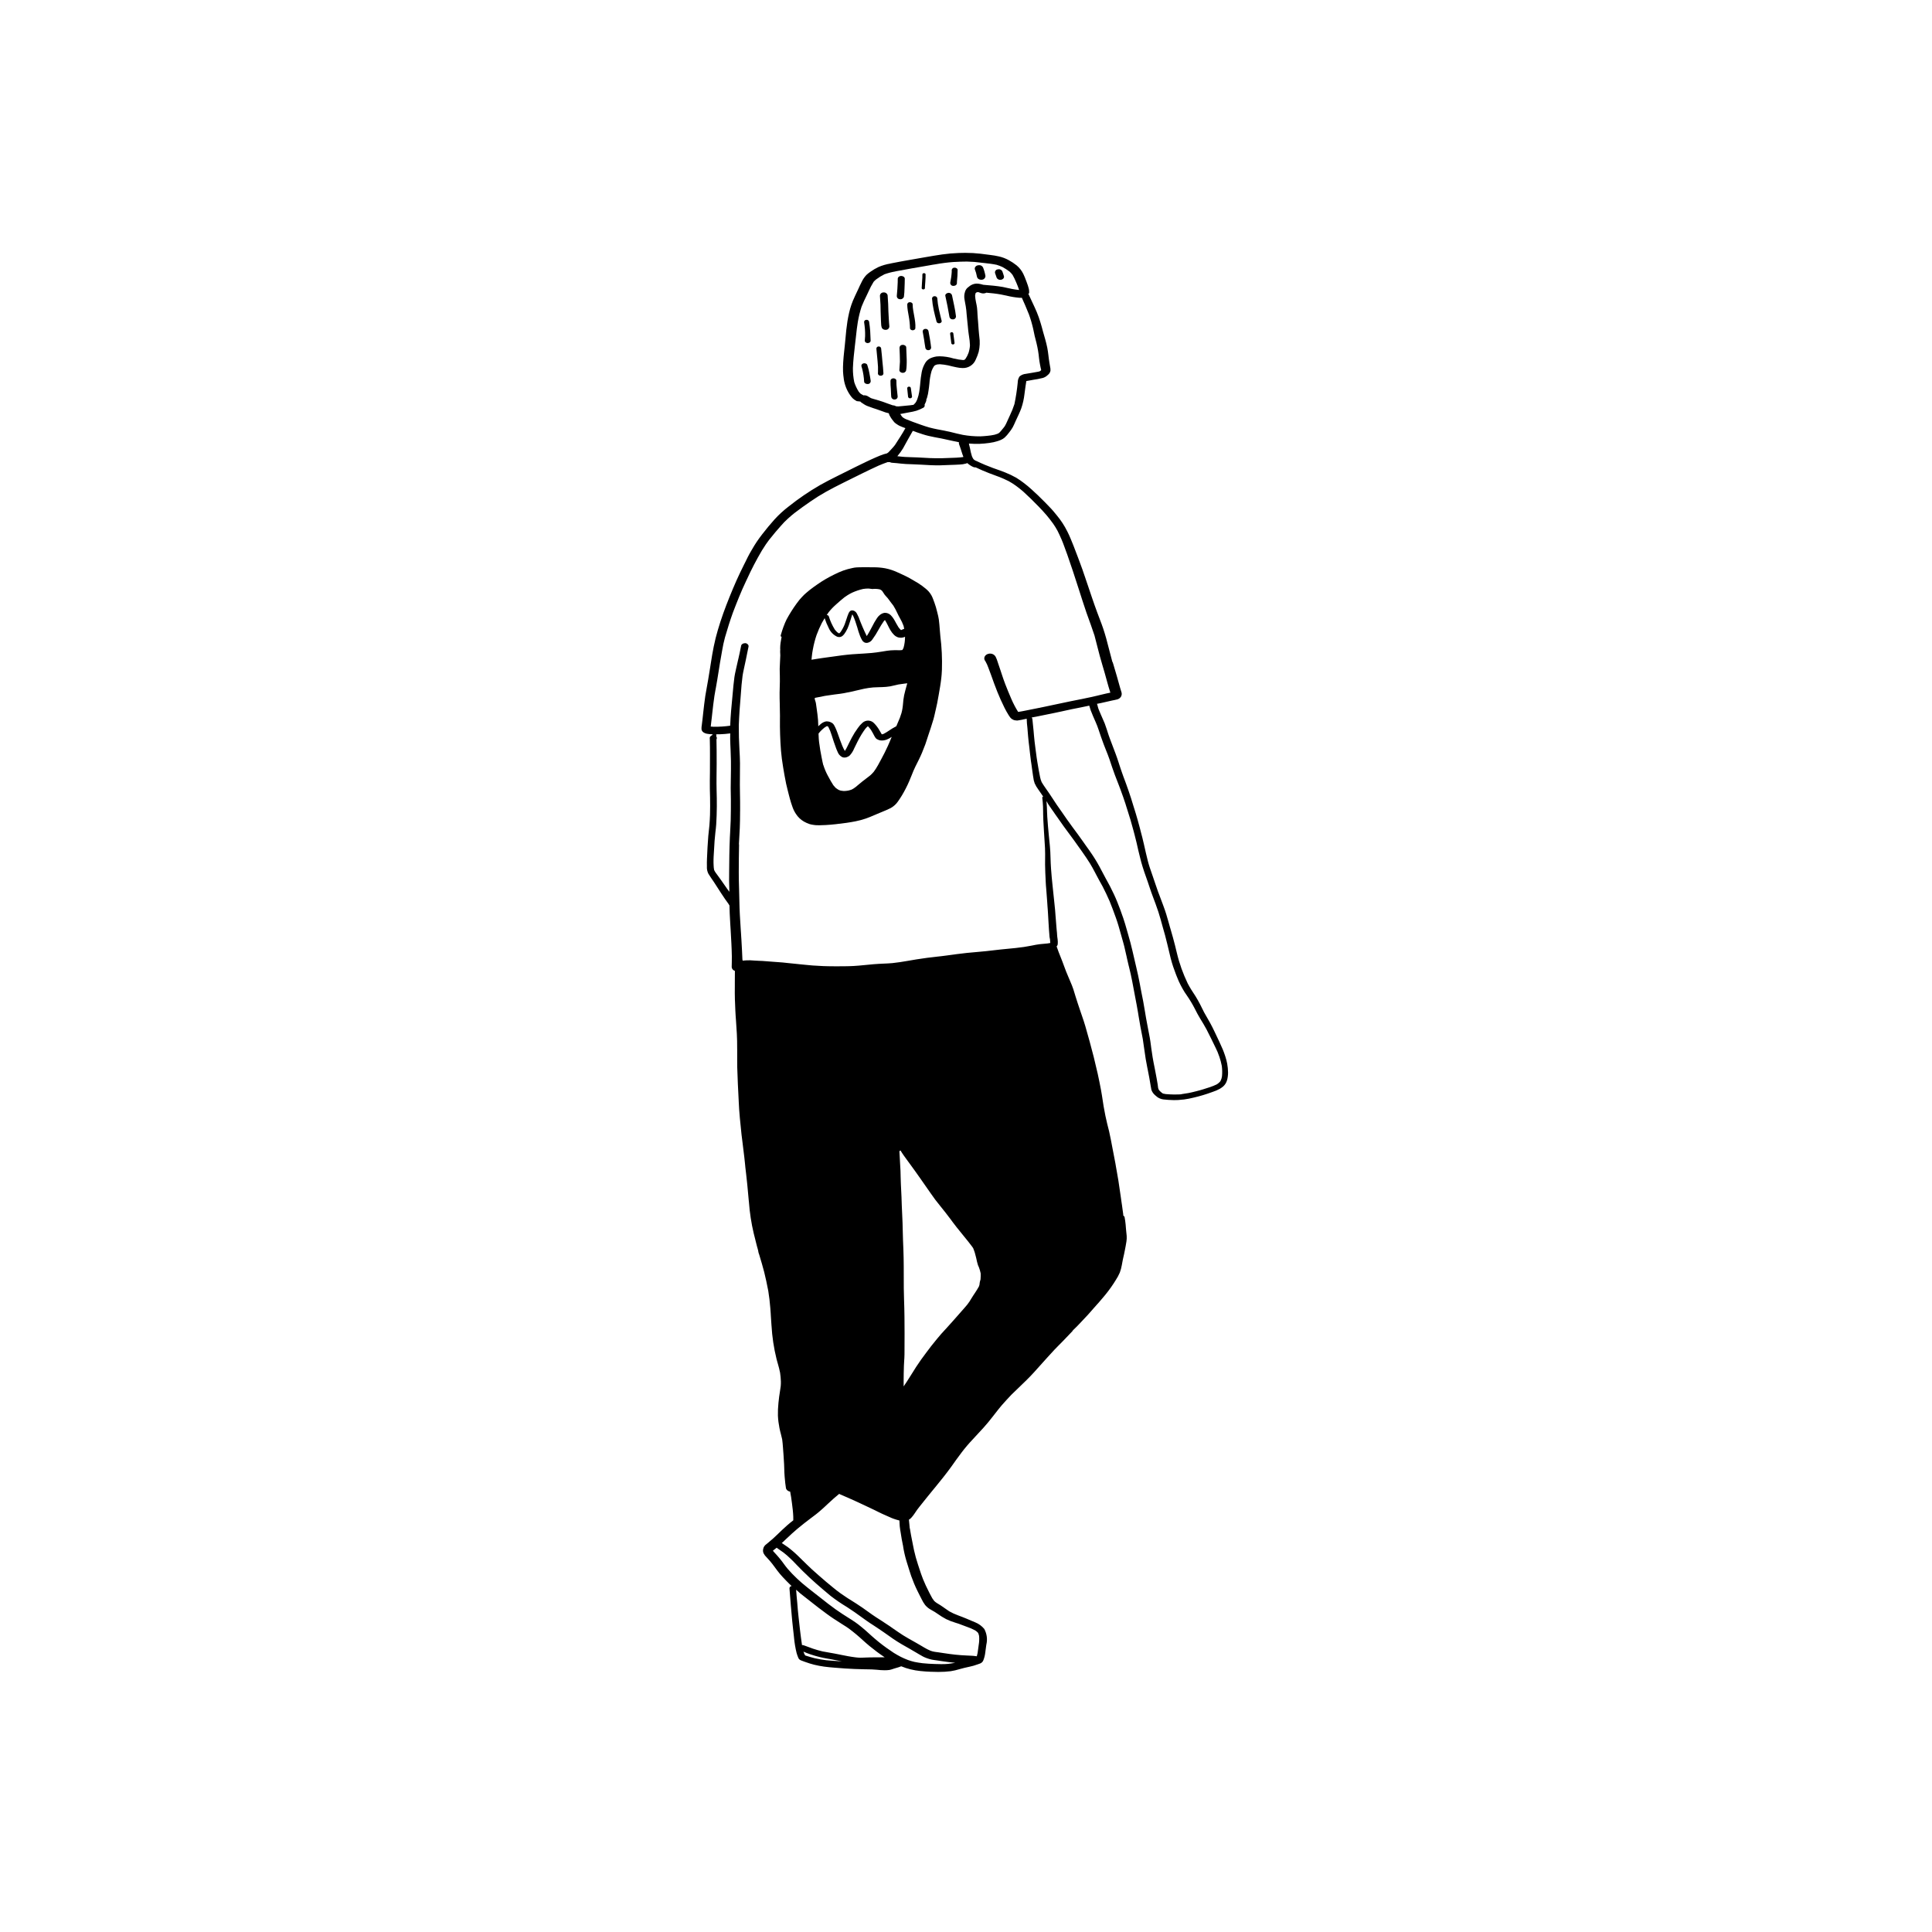 <?xml version="1.0" encoding="UTF-8"?>
<!-- Uploaded to: SVG Repo, www.svgrepo.com, Generator: SVG Repo Mixer Tools -->
<svg fill="#000000" width="800px" height="800px" version="1.1" viewBox="144 144 512 512" xmlns="http://www.w3.org/2000/svg">
 <g>
  <path d="m457.73 435.38c0.887-0.121 1.766-0.289 2.633-0.508 1.621-0.379 3.219-0.855 4.781-1.43l0.16-0.055c0.691-0.219 1.359-0.508 1.996-0.859 0.305-0.184 0.594-0.391 0.867-0.621 0.453-0.41 0.789-0.934 0.973-1.516 0.109-0.332 0.184-0.672 0.227-1.016 0.059-0.383 0.086-0.766 0.082-1.152-0.016-0.773-0.086-1.543-0.223-2.305-0.121-0.652-0.289-1.297-0.496-1.93l-0.129-0.387c-0.176-0.512-0.348-1.023-0.57-1.527-0.59-1.359-1.215-2.707-1.867-4.051l-0.301-0.633c-0.371-0.77-0.738-1.539-1.16-2.289-0.227-0.41-0.457-0.812-0.691-1.215-0.316-0.551-0.633-1.102-0.941-1.656l-0.324-0.664-0.148-0.285c-0.188-0.391-0.383-0.773-0.578-1.156-0.355-0.688-0.738-1.359-1.141-2.023-0.207-0.348-0.43-0.684-0.656-1.02-0.203-0.301-0.395-0.59-0.578-0.891-0.328-0.535-0.633-1.078-0.922-1.629v-0.004c-0.602-1.262-1.141-2.559-1.617-3.875-0.477-1.332-0.883-2.691-1.207-4.066l-0.203-0.824-0.16-0.66-0.133-0.551-0.457-1.727-0.102-0.387c-0.203-0.742-0.418-1.488-0.637-2.231l-0.168-0.566c-0.141-0.492-0.281-0.988-0.418-1.488-0.336-1.188-0.73-2.574-1.262-3.969l-0.242-0.656-0.484-1.293-0.328-0.879c-0.148-0.383-0.297-0.762-0.438-1.152-0.242-0.656-0.465-1.312-0.68-1.973l-0.348-1.02-0.348-1.023-0.262-0.762c-0.383-1.09-0.777-2.219-1.055-3.344-0.348-1.402-0.68-2.801-0.988-4.215-0.27-1.25-0.598-2.481-0.926-3.719l-0.039-0.164-0.102-0.402-0.113-0.418c-0.316-1.184-0.637-2.367-0.996-3.543l-0.25-0.809-0.195-0.621-0.188-0.602c-0.203-0.703-0.418-1.395-0.645-2.094-0.422-1.293-0.859-2.578-1.328-3.859-0.129-0.367-0.27-0.734-0.41-1.102l-0.281-0.746c-0.148-0.398-0.281-0.797-0.422-1.199l-0.18-0.527-0.074-0.207c-0.156-0.453-0.309-0.918-0.457-1.379l-0.074-0.238-0.094-0.285c-0.234-0.727-0.477-1.445-0.746-2.16l-0.43-1.141c-0.375-0.977-0.746-1.938-1.094-2.894-0.234-0.609-0.438-1.238-0.637-1.859l-0.133-0.422-0.129-0.387c-0.148-0.465-0.301-0.922-0.477-1.375-0.168-0.41-0.348-0.816-0.531-1.227l-0.27-0.621-0.207-0.469-0.203-0.484c-0.121-0.293-0.188-0.465-0.27-0.633l-0.004-0.008c-0.141-0.312-0.254-0.641-0.336-0.973l-0.047-0.176c-0.039-0.215-0.102-0.426-0.191-0.629 0.699-0.121 1.41-0.285 2.129-0.453 0.609-0.141 1.223-0.285 1.84-0.418l0.73-0.148c0.309-0.066 0.469-0.105 0.645-0.148v0.004c0.414-0.105 0.773-0.359 1.008-0.715 0.238-0.402 0.273-0.891 0.102-1.324l-0.301-0.98c-0.195-0.676-0.418-1.473-0.637-2.262l-0.25-0.891c-0.289-1.047-0.605-2.09-0.926-3.137l-0.207-0.676-0.02 0.156c-0.371-1.441-0.758-2.863-1.129-4.301l-0.047-0.176-0.047-0.18c-0.141-0.547-0.281-1.098-0.43-1.652-0.242-0.883-0.516-1.762-0.805-2.641-0.25-0.754-0.535-1.5-0.82-2.25l-0.113-0.305c-0.207-0.527-0.41-1.059-0.605-1.594-0.523-1.418-1.035-2.84-1.512-4.269-0.289-0.879-0.59-1.754-0.887-2.633l-0.215-0.633-0.441-1.293-0.242-0.727-0.129-0.359c-0.355-1.062-0.719-2.125-1.121-3.172l-0.395-1.062-0.16-0.43c-0.383-1.02-0.766-2.039-1.168-3.059l-0.059-0.152c-0.504-1.27-1.027-2.586-1.68-3.875l-0.008-0.004c-0.738-1.477-1.641-2.863-2.695-4.133l-0.363-0.441c-0.375-0.465-0.758-0.926-1.176-1.379-0.562-0.598-1.137-1.195-1.719-1.781-1.27-1.281-2.41-2.379-3.481-3.336-0.637-0.566-1.262-1.117-1.961-1.637l-0.504-0.371-0.551-0.402c-0.105-0.078-0.223-0.148-0.336-0.219l-0.18-0.113-0.156-0.102 0.004-0.004c-0.125-0.094-0.258-0.176-0.395-0.254-0.93-0.523-1.895-0.984-2.887-1.379-0.934-0.371-1.887-0.711-2.84-1.043l-0.297-0.105v0.004c-1.516-0.551-2.996-1.176-4.445-1.875l0.031-0.039-0.141 0.023c-0.18-0.098-0.363-0.195-0.531-0.305h-0.004c-0.082-0.078-0.164-0.16-0.238-0.246-0.152-0.234-0.281-0.488-0.383-0.75-0.215-0.688-0.383-1.391-0.504-2.098-0.066-0.301-0.148-0.605-0.223-0.91-0.023-0.105-0.043-0.211-0.059-0.316v-0.004c0.957 0.078 1.918 0.102 2.879 0.07 0.832-0.027 1.664-0.121 2.484-0.23v0.004c0.809-0.102 1.609-0.281 2.383-0.535 0.25-0.082 0.492-0.176 0.727-0.277 0.359-0.156 0.695-0.363 0.992-0.617 0.449-0.418 0.852-0.883 1.211-1.379 0.348-0.426 0.66-0.875 0.934-1.352 0.297-0.547 0.531-1.113 0.777-1.664 0.516-1.125 1.074-2.223 1.492-3.371 0.418-1.223 0.699-2.484 0.844-3.766 0.082-0.625 0.16-1.25 0.25-1.875 0.074-0.523 0.141-1.047 0.242-1.57 0.559-0.117 1.121-0.207 1.684-0.305v-0.004c0.895-0.121 1.781-0.293 2.652-0.508 0.395-0.109 0.762-0.301 1.078-0.559 0.16-0.133 0.316-0.266 0.465-0.402l-0.004-0.004c0.281-0.266 0.465-0.613 0.523-0.996 0.02-0.355-0.02-0.711-0.105-1.059-0.059-0.328-0.113-0.66-0.168-0.988-0.234-1.336-0.309-2.684-0.578-4.019-0.152-0.734-0.328-1.465-0.535-2.199-0.188-0.66-0.391-1.324-0.57-1.988-0.227-0.84-0.441-1.684-0.707-2.519v0.004c-0.273-0.922-0.594-1.824-0.961-2.711-0.371-0.867-0.758-1.723-1.168-2.574-0.371-0.777-0.719-1.555-1.082-2.328 0.062-0.02 0.121-0.047 0.184-0.062 0.031-0.121 0.047-0.242 0.039-0.367 0.004-0.273-0.023-0.547-0.078-0.816-0.152-0.617-0.348-1.223-0.582-1.812l-0.113-0.312-0.004 0.004c-0.227-0.641-0.484-1.27-0.777-1.883-0.426-0.863-1.027-1.629-1.766-2.246-0.645-0.516-1.332-0.973-2.055-1.367-0.82-0.457-1.703-0.797-2.621-1.004-0.773-0.176-1.555-0.309-2.344-0.398-0.918-0.125-1.746-0.23-2.566-0.328h0.004c-1.328-0.152-2.668-0.227-4.004-0.223-0.57 0-1.148 0.016-1.719 0.031-1.473 0.051-2.945 0.18-4.406 0.387-1.449 0.207-2.906 0.457-4.352 0.707l-1.688 0.293-0.859 0.152c-1.102 0.184-2.203 0.375-3.297 0.578l-0.375 0.07-0.344 0.059c-0.793 0.141-1.586 0.285-2.379 0.457l-0.469 0.098 0.004 0.008c-1.078 0.176-2.129 0.484-3.129 0.91-0.754 0.355-1.473 0.777-2.148 1.262-0.367 0.246-0.711 0.523-1.035 0.82-0.527 0.555-0.961 1.188-1.285 1.879-0.336 0.645-0.629 1.297-0.926 1.953l-0.465 0.98-0.457 0.98h0.004c-0.656 1.363-1.152 2.793-1.484 4.269-0.168 0.773-0.324 1.492-0.438 2.227-0.121 0.754-0.215 1.504-0.301 2.258-0.082 0.773-0.156 1.547-0.223 2.324l-0.066 0.691c-0.047 0.445-0.086 0.895-0.133 1.34l-0.109 1.02-0.035 0.328c-0.109 0.988-0.207 1.973-0.262 2.961-0.039 0.809-0.074 1.613-0.039 2.422 0.027 0.621 0.105 1.238 0.188 1.855l0.02 0.18v-0.004c0.227 1.516 0.801 2.961 1.68 4.219 0.207 0.312 0.445 0.605 0.711 0.867 0.312 0.281 0.66 0.523 1.035 0.715l0.945 0.102c0.086 0.109 0.188 0.203 0.305 0.281 0.246 0.148 0.484 0.312 0.719 0.473 0.289 0.191 0.598 0.348 0.926 0.465 0.496 0.191 1.008 0.363 1.512 0.547 0.23 0.082 0.465 0.148 0.691 0.219 0.301 0.094 0.59 0.207 0.887 0.312 0.551 0.207 1.109 0.41 1.672 0.598 0.262 0.09 0.547 0.129 0.82 0.203 0.066 0.188 0.129 0.375 0.203 0.559v-0.004c0.086 0.172 0.184 0.34 0.289 0.504 0.18 0.301 0.379 0.586 0.598 0.855l0.004 0.004 0.16 0.203c0.086 0.105 0.168 0.211 0.266 0.312v0.004c0.199 0.18 0.41 0.34 0.637 0.484l-0.008-0.004h0.004c0.223 0.164 0.465 0.305 0.715 0.426 0.5 0.234 1.027 0.422 1.547 0.613-0.414 0.734-0.828 1.465-1.293 2.176-0.496 0.762-0.965 1.535-1.473 2.293-0.305 0.395-0.629 0.77-0.973 1.129-0.266 0.277-0.508 0.57-0.789 0.836-0.113 0.086-0.234 0.164-0.352 0.246-0.293 0.082-0.562 0.133-0.875 0.238-0.672 0.219-1.316 0.496-1.949 0.766l-0.504 0.223c-0.711 0.301-1.402 0.637-2.102 0.969l-0.234 0.113-0.297 0.148-0.754 0.359c-0.469 0.223-0.934 0.445-1.398 0.68-1.652 0.824-3.305 1.645-4.957 2.469-1.645 0.809-3.238 1.641-4.742 2.481l0.004 0.004c-2.879 1.66-5.625 3.535-8.223 5.606-1.359 1.039-2.625 2.195-3.777 3.457-1.16 1.297-2.215 2.574-3.238 3.902-0.504 0.645-0.98 1.305-1.438 1.973-0.449 0.664-0.859 1.34-1.254 2.027l-0.168 0.285c-0.371 0.633-0.672 1.156-0.934 1.684l-0.348 0.703-0.207 0.426-0.492 0.98c-0.691 1.375-1.355 2.766-1.98 4.156-0.652 1.457-1.254 2.918-1.855 4.391-0.578 1.43-1.133 2.867-1.652 4.32-0.559 1.543-1.027 3.047-1.445 4.445-0.395 1.309-0.758 2.75-1.094 4.394-0.289 1.402-0.516 2.809-0.738 4.215l-0.234 1.477-0.055 0.34c-0.156 0.934-0.301 1.863-0.457 2.793-0.102 0.617-0.215 1.23-0.328 1.844-0.16 0.879-0.301 1.641-0.422 2.422-0.215 1.473-0.391 2.957-0.551 4.438-0.066 0.656-0.141 1.305-0.215 1.965l-0.074 0.582-0.059 0.5-0.027 0.219h-0.004c-0.066 0.375-0.094 0.762-0.074 1.145 0.055 0.316 0.23 0.598 0.492 0.785 0.367 0.242 0.793 0.391 1.234 0.426 0.309 0.051 0.621 0.082 0.934 0.086 0.102 0.004 0.207 0.004 0.309 0.008-0.039 0.047-0.094 0.086-0.098 0.145l-0.008 0.07c-0.113 0.035-0.219 0.098-0.301 0.184l-0.008 0.008c-0.066 0.039-0.129 0.086-0.18 0.141-0.172 0.164-0.238 0.406-0.18 0.633 0.008 0.727 0.02 1.453 0.039 2.18 0.016 0.707-0.008 1.418 0.008 2.133 0.012 1.543 0 3.086-0.012 4.633-0.012 1.457-0.055 2.918-0.02 4.379 0.039 1.5 0.086 3.004 0.074 4.504-0.008 0.758-0.02 1.512-0.031 2.269l0.004-0.066-0.004 0.113v0.082-0.059c-0.043 0.93-0.078 1.859-0.16 2.785-0.086 0.949-0.215 1.891-0.297 2.84-0.152 1.98-0.273 3.965-0.344 5.949v-0.027c-0.027 0.719-0.047 1.441-0.02 2.16l-0.004 0.004c-0.039 0.66 0.098 1.316 0.395 1.906 0.418 0.688 0.895 1.352 1.344 2.023l0.004 0.004c0.039 0.062 0.082 0.121 0.125 0.184 0.637 0.977 1.254 1.961 1.898 2.938 0.344 0.52 0.68 1.035 1.035 1.547 0.293 0.418 0.602 0.836 0.898 1.254 0.098 0.156 0.191 0.316 0.289 0.477v0.168c0.016 1.285 0.086 2.574 0.16 3.859l0.02 0.312 0.012 0.312 0.121 1.934c0.133 2.336 0.273 4.625 0.309 6.883 0.012 0.539 0 1.078-0.012 1.621l-0.012 0.539h0.004c0 0.047 0 0.094-0.008 0.141-0.008 0.277-0.012 0.441-0.008 0.594h0.004c0.051 0.344 0.254 0.641 0.551 0.82 0.094 0.055 0.191 0.105 0.293 0.145l-0.012 1.609-0.008 1.621v0.875c-0.012 1.168-0.02 2.328 0.02 3.496l0.039 0.891 0.02 0.512c0.039 1.023 0.074 2.047 0.148 3.066l0.074 0.969 0.059 0.918c0.059 0.914 0.121 1.832 0.176 2.75 0.074 1.242 0.082 2.492 0.082 3.742l0.008 0.312v2.758c-0.008 0.629-0.012 1.254 0.008 1.875 0.047 1.516 0.102 3.027 0.168 4.535l0.109 2.172 0.109 2.18 0.012 0.293c0.074 1.465 0.148 2.906 0.297 4.356l0.148 1.473c0.094 0.98 0.188 1.965 0.297 2.945 0.082 0.77 0.18 1.539 0.289 2.305l0.242 1.992c0.16 1.172 0.281 2.344 0.402 3.523l0.086 0.898 0.207 1.773c0.102 0.898 0.203 1.781 0.289 2.66l0.18 1.918c0.066 0.809 0.141 1.621 0.223 2.426l0.055 0.469-0.004 0.004c0.203 2.769 0.625 5.516 1.262 8.219 0.133 0.496 0.254 0.992 0.375 1.484l0.223 0.91 0.082 0.316 0.105 0.414 0.094 0.367 0.129 0.441c0.059 0.211 0.121 0.418 0.168 0.633v-0.004c0.031 0.27 0.086 0.531 0.168 0.789l0.082 0.191 0.059 0.207c0.441 1.473 0.906 2.992 1.289 4.504 0.391 1.566 0.746 3.219 1.09 5.031 0.109 0.738 0.215 1.473 0.309 2.207 0.094 0.77 0.16 1.539 0.227 2.305 0.039 0.457 0.074 0.918 0.102 1.375l0.039 0.691 0.086 1.277 0.086 1.27 0.004 0.004c0.168 3.008 0.617 5.992 1.34 8.918 0.066 0.273 0.148 0.551 0.223 0.824l0.121 0.418c0.223 0.785 0.441 1.574 0.59 2.371 0.117 0.766 0.184 1.539 0.211 2.312 0.008 0.418-0.004 0.832-0.043 1.25-0.039 0.355-0.094 0.703-0.152 1.047-0.195 1.195-0.348 2.316-0.449 3.387-0.117 1.121-0.168 2.254-0.141 3.383 0.051 1.094 0.188 2.184 0.402 3.258 0.105 0.555 0.25 1.113 0.395 1.656 0.121 0.453 0.234 0.906 0.328 1.359 0.102 0.703 0.156 1.406 0.207 2.106l0.02 0.246 0.059 0.844 0.059 0.746 0.027 0.418c0.055 0.742 0.109 1.484 0.137 2.227l0.039 1.078c0.02 0.727 0.039 1.445 0.102 2.168l0.02 0.223c0.094 1.043 0.18 2.019 0.344 2.965l0.004 0.004c0.078 0.207 0.207 0.387 0.375 0.523 0.215 0.168 0.465 0.277 0.734 0.324l0.094 0.609 0.148 0.812c0.16 1.129 0.316 2.262 0.438 3.398 0.059 0.59 0.113 1.184 0.133 1.773 0.016 0.285 0.016 0.566 0.008 0.852l-0.004-0.004c0 0.047 0.004 0.094 0.008 0.141-0.539 0.414-1.066 0.863-1.594 1.309-0.441 0.375-0.859 0.773-1.281 1.168l-0.133 0.125-0.383 0.367-0.672 0.645c-0.871 0.863-1.789 1.684-2.746 2.453l-0.188 0.152c-0.148 0.105-0.289 0.223-0.426 0.348-0.195 0.188-0.352 0.41-0.457 0.66-0.059 0.145-0.098 0.297-0.121 0.453-0.07 0.367-0.027 0.75 0.129 1.09 0.207 0.402 0.484 0.766 0.82 1.074l0.113 0.121c0.477 0.508 0.934 1.035 1.363 1.582 0.289 0.371 0.562 0.746 0.84 1.125 0.18 0.258 0.371 0.508 0.559 0.754v-0.004c0.438 0.582 0.906 1.137 1.41 1.668 0.59 0.633 1.188 1.254 1.812 1.859 0.168 0.164 0.336 0.32 0.512 0.48-0.324 0.023-0.57 0.289-0.578 0.609 0.133 1.484 0.254 2.969 0.355 4.453 0.074 0.961 0.16 1.918 0.254 2.875l0.129 1.406c0.059 0.676 0.141 1.352 0.215 2.023l0.082 0.719 0.176 1.598h-0.004c0.129 1.367 0.355 2.719 0.68 4.051 0.129 0.453 0.289 0.898 0.477 1.332 0.109 0.242 0.293 0.438 0.531 0.555 0.059 0.043 0.129 0.074 0.199 0.094 0.297 0.125 0.543 0.211 0.785 0.293l0.301 0.109h0.004c0.773 0.285 1.566 0.531 2.367 0.734 0.871 0.211 1.75 0.379 2.633 0.5 0.875 0.125 1.754 0.195 2.652 0.273l1.234 0.094c0.516 0.043 1.043 0.082 1.566 0.121 1.652 0.113 3.473 0.184 5.418 0.223l0.418 0.004c0.875 0.012 1.773 0.023 2.644 0.113h0.004c0.695 0.082 1.395 0.129 2.094 0.137 0.43 0.004 0.863-0.023 1.289-0.082 0.172-0.031 0.344-0.074 0.512-0.129 0.371-0.125 0.543-0.18 0.707-0.23l0.344-0.105 0.391-0.113c0.207-0.059 0.414-0.121 0.625-0.191 0.113-0.043 0.23-0.086 0.344-0.137l0.215-0.059h-0.008c0.801 0.336 1.629 0.605 2.473 0.809 0.848 0.203 1.711 0.352 2.578 0.441 0.914 0.105 1.832 0.152 2.691 0.191 0.711 0.027 1.43 0.051 2.141 0.051l0.004-0.004c1.074 0.008 2.144-0.059 3.211-0.191 0.812-0.129 1.617-0.316 2.402-0.562 0.812-0.234 1.641-0.422 2.465-0.602v0.004c0.797-0.16 1.578-0.387 2.336-0.672 0.203-0.078 0.402-0.148 0.609-0.219h0.004c0.414-0.164 0.734-0.508 0.871-0.938 0.25-0.652 0.41-1.336 0.484-2.031 0.027-0.246 0.059-0.484 0.094-0.73l0.039-0.262 0.066-0.512 0.074-0.512v-0.004c0.34-1.41 0.141-2.898-0.555-4.172-0.645-0.766-1.465-1.363-2.391-1.738-0.27-0.133-0.562-0.25-0.852-0.359l-0.242-0.098-1.188-0.508c-0.738-0.312-1.492-0.594-2.25-0.879-0.812-0.293-1.594-0.652-2.344-1.074-0.469-0.312-0.934-0.633-1.391-0.961l-0.18-0.133c-0.531-0.383-1.102-0.73-1.68-1.078v0.004c-0.273-0.172-0.523-0.367-0.754-0.59-0.367-0.461-0.68-0.961-0.926-1.496l-0.176-0.332c-0.074-0.152-0.156-0.305-0.234-0.453-0.625-1.207-1.168-2.383-1.625-3.508-0.367-0.918-0.672-1.844-0.973-2.769l-0.371-1.133c-0.41-1.23-0.754-2.484-1.035-3.75-0.129-0.535-0.227-1.062-0.324-1.598l-0.059-0.316c-0.133-0.66-0.27-1.332-0.395-2l-0.223-1.281-0.121-0.734-0.035 0.277 0.004-0.004c0.012-0.246 0-0.496-0.035-0.746l-0.055-0.594-0.027-0.262-0.027-0.266c-0.012-0.191-0.035-0.383-0.055-0.574h0.004c0.125-0.062 0.246-0.141 0.355-0.23 0.137-0.121 0.266-0.254 0.383-0.395 0.309-0.355 0.59-0.727 0.844-1.121 0.359-0.562 0.75-1.105 1.172-1.625 0.441-0.523 0.859-1.062 1.277-1.602 0.281-0.359 0.562-0.711 0.852-1.059l0.523-0.648 1.371-1.676 0.121-0.141c1.445-1.773 2.941-3.609 4.285-5.473l0.578-0.812c0.234-0.34 0.477-0.676 0.719-1.016 0.469-0.645 0.941-1.281 1.418-1.914h-0.004c0.941-1.25 1.957-2.445 3.039-3.582 0.953-1.02 1.906-2.039 2.832-3.07 0.887-0.977 1.699-1.988 2.445-2.945l0.57-0.73c0.637-0.816 1.203-1.547 1.812-2.262 0.84-0.961 1.719-1.91 2.613-2.852 0.562-0.555 1.141-1.105 1.719-1.656l0.27-0.262c1.309-1.254 2.664-2.551 3.883-3.894l1.84-2.047c1.223-1.363 2.449-2.727 3.699-4.074 0.344-0.359 0.699-0.715 1.047-1.07 0.492-0.492 0.875-0.879 1.254-1.27 0.875-0.906 1.734-1.809 2.594-2.715l-0.242 0.156 1.281-1.25 1.156-1.215 0.625-0.664 1.102-1.176 0.758-0.855 0.371-0.426 0.43-0.496 1.402-1.57 0.188-0.223c0.375-0.414 0.73-0.844 1.09-1.277l0.469-0.57h0.004c0.969-1.195 1.855-2.453 2.66-3.766 0.422-0.637 0.785-1.312 1.086-2.012 0.23-0.633 0.406-1.285 0.523-1.949l0.109-0.59c0.055-0.293 0.109-0.59 0.168-0.883l0.141-0.645c0.066-0.285 0.133-0.574 0.195-0.863l0.121-0.609 0.047-0.223c0.16-0.816 0.328-1.648 0.449-2.477v0.004c0.07-0.484 0.094-0.969 0.066-1.457-0.02-0.316-0.055-0.633-0.094-0.945l-0.055-0.523c-0.035-0.277-0.055-0.555-0.074-0.84-0.012-0.234-0.035-0.469-0.055-0.707-0.059-0.656-0.16-1.305-0.273-1.945-0.039-0.184-0.164-0.34-0.336-0.414-0.008-0.18-0.027-0.348-0.047-0.508-0.074-0.5-0.141-0.996-0.207-1.492l-0.094-0.707c-0.047-0.348-0.102-0.699-0.156-1.047l-0.152-1.086c-0.176-1.277-0.371-2.551-0.562-3.82l-0.102-0.684c-0.066-0.438-0.148-0.871-0.227-1.305l-0.148-0.863-0.203-1.145-0.195-1.152c-0.16-0.914-0.344-1.828-0.523-2.738l-0.289-1.488c-0.27-1.449-0.543-2.902-0.871-4.34-0.094-0.418-0.203-0.84-0.316-1.254l-0.203-0.816c-0.16-0.676-0.324-1.367-0.465-2.062-0.168-0.809-0.324-1.621-0.457-2.434l-0.203-1.309c-0.156-1.02-0.309-2.039-0.496-3.055-0.27-1.434-0.559-2.863-0.871-4.293-0.707-3.141-1.41-5.949-2.148-8.586-0.371-1.336-0.746-2.672-1.129-4.008-0.254-0.895-0.559-1.777-0.859-2.66l-0.395-1.152-0.16-0.473c-0.402-1.195-0.805-2.387-1.176-3.594l-0.586-1.914c-0.223-0.688-0.504-1.359-0.793-2.027l-0.324-0.766-0.18-0.426c-0.207-0.473-0.41-0.949-0.598-1.43l-0.25-0.66-0.25-0.664c-0.16-0.445-0.324-0.891-0.496-1.332l-0.41-1.047c-0.402-1.004-0.805-2.012-1.148-3.039l0.004 0.008c0.184-0.168 0.293-0.402 0.301-0.652 0.031-0.387 0.023-0.773-0.027-1.156-0.02-0.203-0.039-0.348-0.066-0.496l-0.039-0.277c-0.031-0.199-0.047-0.398-0.047-0.602l-0.02-0.371-0.082-0.797c-0.035-0.363-0.066-0.73-0.094-1.098l-0.039-0.539c-0.039-0.535-0.082-1.07-0.129-1.602-0.035-0.312-0.055-0.621-0.074-0.934-0.02-0.375-0.047-0.734-0.082-1.09-0.074-0.742-0.148-1.484-0.227-2.231-0.133-1.402-0.281-2.797-0.441-4.199-0.168-1.539-0.309-3.078-0.418-4.625-0.066-0.926-0.102-1.855-0.129-2.781l-0.059-1.621c-0.055-1.051-0.16-2.098-0.273-3.144l-0.121-1.234c-0.16-1.625-0.301-3.254-0.41-4.887-0.035-0.457-0.047-0.91-0.059-1.363l-0.012-0.332-0.027-0.844c-0.02-0.547-0.059-1.09-0.113-1.637l0.512 0.898c0.309 0.469 0.633 0.926 0.953 1.379l0.469 0.664 0.297 0.438c0.758 1.102 1.52 2.191 2.309 3.277 0.512 0.703 1.027 1.402 1.543 2.098l1.184 1.602c0.465 0.645 0.926 1.297 1.383 1.945l0.691 0.965c0.82 1.156 1.523 2.199 2.148 3.195 0.484 0.77 0.906 1.574 1.328 2.367l0.141 0.266 0.227 0.438c0.543 1.043 1.121 2.082 1.699 3.113 0.605 1.195 1.281 2.551 1.859 3.914 0.562 1.367 1.062 2.742 1.559 4.121l0.094 0.258c0.512 1.422 0.914 2.852 1.352 4.438l0.297 1.059 0.301 1.062c0.188 0.633 0.336 1.277 0.477 1.91l0.059 0.266 0.355 1.543 0.105 0.5c0.148 0.645 0.289 1.281 0.449 1.93l0.066 0.246c0.309 1.266 0.617 2.543 0.852 3.816l0.121 0.633c0.223 1.223 0.441 2.426 0.684 3.633 0.27 1.348 0.512 2.703 0.746 4.059l0.133 0.84c0.156 0.953 0.309 1.91 0.492 2.856 0.23 1.113 0.445 2.227 0.645 3.344l0.254 1.777c0.16 1.168 0.328 2.332 0.512 3.496 0.129 0.762 0.273 1.516 0.422 2.273l0.102 0.492c0.16 0.812 0.301 1.5 0.422 2.18l0.336 1.953 0.055 0.34 0.008 0.008c0.035 0.312 0.09 0.625 0.164 0.93 0.188 0.551 0.523 1.039 0.969 1.418 0.191 0.184 0.395 0.355 0.609 0.512 0.203 0.141 0.418 0.262 0.648 0.359 0.297 0.129 0.609 0.215 0.934 0.258 0.891 0.105 1.785 0.164 2.684 0.18h0.301c0.328 0 0.652-0.004 0.98-0.023 0.383-0.023 0.754-0.066 1.129-0.109zm-87.336-190.08c-0.258-1.238-0.379-2.504-0.363-3.773 0.074-1.957 0.301-3.938 0.523-5.856 0.086-0.738 0.176-1.477 0.254-2.219 0.168-1.652 0.336-2.988 0.535-4.199h0.004c0.227-1.348 0.555-2.68 0.977-3.981 0.402-1.035 0.906-2.066 1.352-2.973l0.43-0.914 0.059-0.133c0.391-0.887 0.844-1.746 1.355-2.574 0.207-0.23 0.43-0.441 0.672-0.637 0.684-0.516 1.418-0.969 2.188-1.348 0.91-0.328 1.844-0.578 2.797-0.738l0.422-0.098c2.644-0.496 5.297-0.961 7.949-1.414l0.773-0.133 0.777-0.141 0.777-0.121h0.004c1.559-0.285 3.129-0.488 4.707-0.609 1.484-0.086 2.621-0.125 3.68-0.125 0.633 0.023 1.262 0.055 1.898 0.094 0.465 0.031 0.918 0.086 1.383 0.148l0.68 0.082 0.625 0.066c1.016 0.109 2.164 0.238 3.242 0.465l0.004-0.004c0.531 0.16 1.055 0.359 1.562 0.59 0.66 0.359 1.293 0.77 1.895 1.227 0.297 0.266 0.562 0.562 0.801 0.887 0.367 0.656 0.695 1.332 0.977 2.027 0.277 0.645 0.531 1.293 0.746 1.945v0.004c-0.617-0.059-1.234-0.145-1.844-0.262l-0.691-0.152-0.395-0.082c-0.539-0.125-0.961-0.219-1.383-0.301-1.645-0.289-3.309-0.426-4.922-0.555l-0.281-0.027-0.008-0.004c-0.227-0.078-0.461-0.141-0.695-0.184-0.332-0.07-0.664-0.113-1-0.125-0.117 0-0.23 0.008-0.344 0.023-0.527 0.07-1.027 0.266-1.465 0.57-0.25 0.18-0.484 0.367-0.707 0.562h0.004c-0.301 0.293-0.512 0.664-0.621 1.066-0.203 0.641-0.246 1.316-0.117 1.977 0.055 0.387 0.129 0.773 0.203 1.16l0.047 0.238 0.082 0.453h-0.004c0.113 0.668 0.188 1.344 0.227 2.019 0.055 0.715 0.129 1.422 0.207 2.133 0.055 0.426 0.094 0.844 0.129 1.27 0.059 0.656 0.121 1.309 0.223 1.965l0.066 0.449v-0.004c0.141 0.816 0.227 1.641 0.262 2.469-0.039 0.68-0.168 1.352-0.375 1.996-0.199 0.559-0.465 1.09-0.801 1.582-0.066 0.07-0.141 0.148-0.223 0.223l-0.168 0.086h0.004c-0.09 0.02-0.18 0.023-0.27 0.023-0.766-0.055-1.523-0.184-2.266-0.375l-0.203-0.027h0.004c-0.629-0.195-1.27-0.34-1.922-0.441-0.602-0.09-1.211-0.141-1.82-0.152-0.277 0-0.555 0.016-0.832 0.047-0.398 0.062-0.793 0.16-1.176 0.297-0.508 0.168-0.973 0.453-1.355 0.828-0.191 0.195-0.355 0.418-0.492 0.66-0.102 0.168-0.195 0.344-0.281 0.523-0.285 0.594-0.492 1.223-0.617 1.867-0.176 0.965-0.305 1.934-0.383 2.91l-0.02 0.246-0.027 0.293c-0.055 0.602-0.141 1.199-0.234 1.805-0.098 0.609-0.254 1.207-0.465 1.789l-0.141 0.371v-0.004c-0.102 0.242-0.227 0.469-0.375 0.684-0.145 0.172-0.301 0.34-0.465 0.496l-0.078 0.051c-0.582 0.102-1.172 0.16-1.766 0.207-0.762 0.055-1.512 0.176-2.277 0.215-0.211-0.008-0.422-0.023-0.633-0.051-0.023-0.016-0.031-0.043-0.059-0.055v-0.004c-0.23-0.125-0.492-0.188-0.758-0.184-0.895-0.285-1.758-0.645-2.641-0.949-0.539-0.184-1.082-0.344-1.625-0.508-0.488-0.148-1.008-0.262-1.484-0.438-0.336-0.176-0.629-0.398-0.969-0.574l0.004 0.004c-0.25-0.129-0.523-0.195-0.801-0.195-0.062 0.008-0.125 0.02-0.188 0.035-0.285-0.137-0.559-0.293-0.82-0.465-0.184-0.168-0.348-0.352-0.496-0.547-0.488-0.777-0.875-1.605-1.164-2.477zm12.621 9.137 0.098 0.07 0.004 0.004zm0.102 0.074-0.004-0.004 0.059 0.043zm0.121 0.086 0.004 0.004c-0.082-0.07-0.156-0.145-0.223-0.227l-0.043-0.055c-0.141-0.195-0.27-0.402-0.395-0.609 0.102-0.02 0.203-0.027 0.305-0.047 0.652-0.137 1.309-0.266 1.973-0.375h0.004c0.68-0.102 1.352-0.25 2.012-0.441 0.633-0.215 1.246-0.48 1.836-0.801 0.289-0.156 0.422-0.496 0.312-0.809 0.203-0.383 0.375-0.785 0.512-1.199l-0.102-0.023 0.223-0.555 0.047-0.156v-0.008c0.172-0.574 0.293-1.168 0.363-1.766 0.102-0.637 0.176-1.254 0.234-1.871 0.074-1.133 0.273-2.258 0.582-3.352 0.16-0.426 0.363-0.832 0.605-1.215 0.078-0.098 0.164-0.191 0.254-0.273 0.203-0.098 0.414-0.176 0.633-0.234 0.242-0.027 0.469-0.051 0.719-0.055 0.73 0.051 1.457 0.148 2.176 0.301 0.754 0.191 1.496 0.375 2.262 0.523 0.52 0.113 1.047 0.176 1.578 0.184 1.527 0.055 2.926-0.859 3.488-2.277 0.312-0.652 0.57-1.328 0.766-2.023 0.305-1.316 0.363-2.676 0.164-4.008l-0.066-0.617c-0.047-0.426-0.094-0.84-0.113-1.258-0.039-0.727-0.086-1.445-0.156-2.172l-0.055-0.59-0.02-0.258c-0.035-0.316-0.059-0.633-0.066-0.941-0.027-0.621-0.055-1.238-0.129-1.855-0.055-0.441-0.148-0.883-0.242-1.32l-0.035-0.152 0.004 0.004c-0.121-0.562-0.203-1.133-0.238-1.707 0.02-0.219 0.059-0.438 0.113-0.648 0.09-0.09 0.188-0.168 0.289-0.246l0.328-0.055 0.215 0.031c0.098 0.031 0.195 0.066 0.289 0.105 0.25 0.109 0.52 0.18 0.793 0.211 0.336 0.02 0.668-0.047 0.973-0.195 1.277 0.121 2.547 0.238 3.828 0.473 0.363 0.07 0.719 0.148 1.074 0.223l0.43 0.086v0.004c1.109 0.273 2.238 0.461 3.379 0.562 0.16 0.004 0.309 0.012 0.469 0.012 0.07 0 0.141-0.004 0.211-0.008 0.293 0.652 0.578 1.305 0.867 1.957 0.352 0.801 0.684 1.605 1 2.418v-0.004c0.461 1.266 0.84 2.555 1.137 3.867 0.133 0.621 0.262 1.25 0.395 1.875 0.141 0.629 0.324 1.242 0.477 1.871 0.168 0.672 0.297 1.352 0.418 2.027 0.121 0.637 0.18 1.277 0.25 1.914 0.066 0.602 0.152 1.188 0.27 1.781 0.047 0.262 0.102 0.523 0.156 0.785 0.051 0.219 0.113 0.438 0.156 0.66-0.062 0.07-0.129 0.137-0.195 0.207l-0.137 0.094c-0.109 0.043-0.219 0.078-0.336 0.113-0.508 0.105-1.027 0.191-1.539 0.277-0.613 0.109-1.215 0.207-1.828 0.305v0.004c-0.621 0.047-1.207 0.285-1.688 0.68-0.328 0.48-0.5 1.051-0.496 1.633-0.188 1.918-0.477 3.824-0.871 5.711-0.328 1.016-0.727 2.008-1.191 2.969-0.25 0.523-0.484 1.047-0.719 1.574-0.184 0.441-0.395 0.867-0.633 1.281-0.207 0.297-0.438 0.582-0.68 0.863h0.004c-0.242 0.309-0.5 0.605-0.773 0.883-0.102 0.078-0.211 0.152-0.32 0.219-0.324 0.133-0.656 0.246-0.992 0.336-0.613 0.133-1.23 0.227-1.855 0.281-0.633 0.066-1.27 0.117-1.91 0.141h-0.004c-1.539 0.012-3.082-0.121-4.598-0.391-1.059-0.215-2.102-0.473-3.144-0.738-1.199-0.297-2.426-0.508-3.652-0.742-0.699-0.145-1.391-0.289-2.074-0.477-0.766-0.207-1.512-0.473-2.262-0.73-0.719-0.246-1.43-0.496-2.137-0.77-0.609-0.234-1.223-0.461-1.824-0.711v0.004c-0.25-0.109-0.488-0.246-0.711-0.402l0.168 0.129c-0.094-0.07-0.191-0.141-0.285-0.211zm0.102 8.18c0.816-1.547 1.711-3.062 2.566-4.598 0.363 0.129 0.723 0.27 1.09 0.395 1 0.344 2 0.688 3.043 0.938 1.137 0.273 2.293 0.473 3.449 0.688 1.559 0.312 3.094 0.707 4.656 1.004l0.004 0.004c-0.043 0.137-0.047 0.281-0.008 0.422 0.086 0.305 0.207 0.602 0.324 0.895l-0.102-0.25c0.352 0.93 0.574 1.887 0.953 2.812l-0.203 0.055c-0.195 0.035-0.402 0.051-0.605 0.07-0.363 0.039-0.727 0.062-1.094 0.082-1.27 0.031-2.535 0.102-3.805 0.141-1.039 0.023-2.082 0-3.121-0.035-1.129-0.043-2.258-0.125-3.379-0.18-1.113-0.055-2.223-0.055-3.332-0.125-0.543-0.031-1.082-0.098-1.617-0.156-0.117-0.016-0.234-0.02-0.348-0.031v-0.008c0.562-0.668 1.074-1.375 1.531-2.117zm-46.605 116.81c-0.516-0.73-1.027-1.465-1.539-2.203-0.121-0.172-0.242-0.34-0.363-0.512l-0.078-0.105c-0.391-0.543-0.789-1.078-1.18-1.621h0.004c-0.129-0.195-0.242-0.398-0.332-0.617-0.074-0.398-0.121-0.801-0.129-1.207-0.031-0.48-0.031-0.957-0.023-1.438l-0.004 0.039 0.004-0.129v-0.059 0.031c0.008-0.215 0.016-0.43 0.023-0.645l-0.004 0.031 0.004-0.078 0.004-0.113v0.059c0.066-1.406 0.156-2.816 0.254-4.223 0.055-0.719 0.121-1.441 0.207-2.16 0.082-0.727 0.18-1.457 0.223-2.188 0.094-1.582 0.152-3.168 0.16-4.754 0.016-1.449-0.02-2.906-0.059-4.363-0.059-2.285 0.008-4.574 0.016-6.863 0.008-1.199-0.016-2.398-0.008-3.598 0-0.98-0.031-1.953-0.043-2.926l0.004-0.004c0.074-0.121 0.109-0.262 0.098-0.402-0.012-0.094-0.047-0.184-0.098-0.266l-0.004-0.008v0.004l-0.004-0.008 0.004 0.004h0.004c-0.016-0.043-0.035-0.09-0.059-0.133l0.023-0.262v0.004c0.004-0.098-0.023-0.195-0.082-0.273 0.344 0 0.695-0.004 1.039-0.016v0.004c0.91-0.031 1.82-0.109 2.723-0.23-0.039 0.938-0.012 1.91 0.027 2.875l0.066 1.477c0.039 0.977 0.082 1.957 0.094 2.934 0.02 1.504 0 3.012-0.027 4.508l-0.008 0.387c-0.02 0.797-0.035 1.594-0.027 2.383 0.02 1.031 0.039 1.969 0.047 2.918 0.016 1.836-0.012 3.676-0.047 5.508l-0.008 0.211c-0.027 0.77-0.066 1.582-0.113 2.41l-0.027 0.594-0.074 1.34c-0.074 1.574-0.109 3.156-0.141 4.738-0.02 1.07-0.027 2.137-0.035 3.211l-0.012 1.07c-0.008 0.855-0.016 1.684-0.016 2.516 0 0.305 0.008 0.617 0.02 0.926l0.012 0.32 0.02 0.828c0.008 0.273 0.008 0.551 0.012 0.824-0.176-0.25-0.363-0.496-0.547-0.75zm29.852 204.66c-1.203-0.07-2.402-0.148-3.598-0.266-0.914-0.121-1.969-0.273-3.027-0.52-0.766-0.191-1.559-0.422-2.578-0.746-0.207-0.312-0.359-0.656-0.449-1.016 0.609 0.277 1.234 0.52 1.871 0.73 0.773 0.266 1.605 0.508 2.539 0.734 0.691 0.176 1.398 0.293 2.109 0.422l0.43 0.07c0.867 0.148 1.734 0.316 2.586 0.5 0.223 0.051 0.438 0.098 0.66 0.141zm9.309-1.031c-0.871 0.004-1.754 0.016-2.625 0.055l-0.254 0.012c-0.336 0.016-0.68 0.027-1.012 0.027h-0.004c-0.414-0.008-0.828-0.035-1.242-0.09-1.371-0.164-2.734-0.441-3.828-0.66l-0.469-0.098c-0.469-0.094-0.941-0.191-1.402-0.273l-0.84-0.148c-0.746-0.125-1.492-0.25-2.231-0.402-0.805-0.184-1.641-0.426-2.551-0.727-0.598-0.207-1.184-0.426-1.773-0.648l-0.523-0.191v0.004c-0.164-0.074-0.34-0.113-0.516-0.121l-0.086 0.031-0.012-0.105c-0.383-2.574-0.652-5.031-0.898-7.328-0.148-1.266-0.254-2.535-0.348-3.805-0.047-0.582-0.109-1.168-0.168-1.75-0.055-0.621-0.094-1.168-0.133-1.711h-0.008c0.703 0.66 1.445 1.281 2.223 1.859 0.586 0.453 1.168 0.91 1.754 1.375l0.402 0.32c0.551 0.438 1.102 0.867 1.66 1.293l0.262 0.195c1.223 0.926 2.426 1.836 3.688 2.668 0.469 0.312 0.953 0.617 1.43 0.918l0.707 0.457 0.363 0.23c0.516 0.32 1.035 0.645 1.52 0.996h-0.008c1.285 0.957 2.516 1.984 3.688 3.074 1.18 1.078 2.445 2.121 3.742 3.086 0.664 0.496 1.352 0.969 2.043 1.441-0.777 0.012-1.664 0.016-2.547 0.016zm19.395 1.73c-0.617 0.055-1.234 0.07-1.852 0.07-0.57 0-1.148-0.016-1.727-0.039-1.027-0.027-2.117-0.094-3.231-0.207-0.719-0.094-1.422-0.195-2.129-0.344-0.57-0.133-1.133-0.297-1.684-0.492-0.656-0.246-1.301-0.527-1.93-0.84-0.652-0.328-1.27-0.699-1.887-1.074-1.211-0.809-2.617-1.773-3.902-2.82-0.664-0.539-1.316-1.086-1.941-1.648l-0.699-0.633c-0.324-0.293-0.652-0.59-0.98-0.879-0.605-0.523-1.23-1.043-1.867-1.539-0.496-0.387-1.055-0.773-1.812-1.258l-0.617-0.387c-1.137-0.715-2.426-1.527-3.598-2.371-1.355-0.969-2.652-1.988-4.082-3.125l-1.855-1.449c-1-0.781-1.996-1.566-2.953-2.379-0.793-0.672-1.633-1.465-2.566-2.422-0.395-0.426-0.793-0.852-1.176-1.281-0.391-0.453-0.746-0.934-1.094-1.406l-0.16-0.219c-0.348-0.473-0.699-0.941-1.09-1.391-0.43-0.508-0.875-1.016-1.344-1.504l0.004 0.004c-0.102-0.102-0.199-0.215-0.285-0.332l0.113-0.137 0.207-0.148c0.234-0.168 0.457-0.348 0.672-0.535l0.375 0.277c0.477 0.328 0.961 0.664 1.438 1.008l0.004 0.004c0.637 0.488 1.242 1.016 1.812 1.578 0.477 0.43 0.914 0.895 1.352 1.348l0.336 0.355c0.469 0.492 0.945 0.969 1.43 1.457l0.223 0.219c1.234 1.23 2.519 2.394 3.613 3.363 0.449 0.395 0.898 0.781 1.355 1.168l0.441 0.383c0.652 0.562 1.309 1.125 1.988 1.668v-0.004c1.309 1.008 2.672 1.945 4.09 2.797l0.25 0.156c1.281 0.828 2.633 1.762 4.109 2.852 0.645 0.473 1.297 0.934 1.969 1.379l0.867 0.562c0.371 0.238 0.738 0.48 1.102 0.727 1.047 0.691 2.066 1.406 3.082 2.125l0.941 0.664c0.719 0.5 1.473 0.965 2.231 1.422 0.363 0.211 0.727 0.418 1.094 0.625l0.605 0.344 0.254 0.141 0.98 0.574 0.988 0.574 0.664 0.395c0.344 0.203 0.691 0.402 1.047 0.598l-0.004 0.004c0.348 0.188 0.711 0.352 1.082 0.484 0.457 0.176 0.93 0.312 1.41 0.414 0.207 0.047 0.418 0.078 0.633 0.105l0.523 0.07c0.234 0.027 0.469 0.066 0.707 0.105l0.496 0.082c1.297 0.184 2.578 0.371 3.836 0.484-0.629 0.09-1.238 0.203-1.859 0.273zm-10.301-24.773c0.152 0.508 0.316 1.02 0.496 1.523v-0.004c0.469 1.32 1.008 2.613 1.625 3.867 0.23 0.492 0.484 0.98 0.738 1.473l0.223 0.426 0.148 0.301c0.262 0.562 0.582 1.094 0.953 1.59 0.445 0.531 0.992 0.969 1.605 1.289 0.336 0.184 0.66 0.371 0.98 0.566 0.262 0.168 0.516 0.344 0.777 0.523h0.004c0.703 0.504 1.445 0.965 2.215 1.367 0.816 0.395 1.668 0.719 2.539 0.973l0.777 0.246c0.25 0.094 0.496 0.184 0.738 0.277l0.441 0.164 0.941 0.355v-0.004c0.789 0.262 1.551 0.594 2.277 0.988 0.219 0.152 0.426 0.316 0.617 0.5 0.102 0.133 0.133 0.18 0.168 0.23 0.098 0.242 0.172 0.492 0.223 0.746 0.066 0.762 0.035 1.531-0.094 2.285-0.086 0.746-0.195 1.492-0.309 2.242-0.059 0.285-0.121 0.555-0.207 0.836v-0.004c-0.656-0.098-1.32-0.152-1.98-0.168l-0.672-0.031c-1.008-0.043-2.008-0.113-3.016-0.219-1.02-0.109-2.027-0.25-3.035-0.402-0.543-0.082-1.066-0.164-1.59-0.238l-0.348-0.043-0.188-0.023c-0.129-0.016-0.254-0.039-0.375-0.059l-0.008-0.004c-0.27-0.039-0.531-0.102-0.789-0.191l-0.316-0.109c-0.551-0.234-1.086-0.508-1.598-0.812l-0.832-0.492c-0.363-0.219-0.727-0.43-1.094-0.637l-0.605-0.344-0.262-0.148c-0.961-0.539-1.922-1.074-2.84-1.648-0.918-0.59-1.812-1.211-2.707-1.828l-0.785-0.555c-0.719-0.496-1.457-0.969-2.195-1.449l-0.441-0.285-1.035-0.664c-0.711-0.457-1.391-0.945-2.066-1.434l-0.316-0.223c-0.391-0.285-0.777-0.562-1.176-0.84-1.09-0.762-2.25-1.484-3.371-2.188l-0.242-0.148-0.262-0.164-0.309-0.203c-0.559-0.371-1.113-0.742-1.652-1.125-0.684-0.484-1.328-0.996-1.969-1.523-1.168-0.949-2.531-2.082-3.836-3.246l-0.898-0.797-0.898-0.801c-0.441-0.395-0.859-0.801-1.277-1.215l-0.438-0.43-0.836-0.812-0.121-0.121c-0.793-0.781-1.605-1.594-2.492-2.332-0.516-0.43-0.879-0.73-1.277-1.016-0.512-0.355-1.027-0.703-1.543-1.047l0.27-0.211 0.262-0.25 0.477-0.457 0.289-0.273c0.898-0.844 1.832-1.719 2.801-2.531 1.203-1.02 2.484-1.996 3.734-2.945l0.586-0.441c0.492-0.367 0.973-0.73 1.43-1.125 0.617-0.523 1.211-1.062 1.801-1.609l0.543-0.512c0.516-0.484 1.035-0.969 1.57-1.434 0.402-0.355 0.82-0.703 1.234-1.047l0.234-0.184h0.004c0.098 0.07 0.207 0.129 0.32 0.168 0.691 0.289 1.375 0.582 2.062 0.887 1.477 0.66 2.961 1.324 4.414 2.023 0.82 0.391 1.645 0.785 2.473 1.172l0.605 0.301 0.371 0.18 0.289 0.141c0.297 0.148 0.586 0.289 0.879 0.426 0.793 0.367 1.59 0.719 2.398 1.062l-0.008 0.004c0.441 0.18 0.887 0.336 1.344 0.473 0.254 0.082 0.531 0.156 0.801 0.219 0.016 0.285 0.035 0.59 0.047 0.895l0.039 0.637c0.059 0.594 0.16 1.184 0.262 1.773l0.102 0.645c0.055 0.359 0.105 0.719 0.176 1.074 0.074 0.344 0.133 0.68 0.203 1.016l0.121 0.66 0.047-0.148-0.027 0.246-0.004-0.004c0.211 1.336 0.508 2.652 0.895 3.949 0.195 0.656 0.402 1.309 0.609 1.957zm18.902-77.918c-0.008 0.266-0.012 0.527-0.039 0.797-0.027 0.109-0.059 0.223-0.094 0.34l-0.094 0.359c-0.031 0.164-0.055 0.344-0.074 0.512l-0.02 0.219v-0.004c-0.031 0.16-0.082 0.316-0.148 0.465l-0.188 0.312-0.16 0.277-0.109 0.184c-0.168 0.293-0.355 0.578-0.551 0.867l-0.094 0.141c-0.129 0.184-0.25 0.363-0.371 0.555-0.195 0.289-0.375 0.59-0.559 0.891-0.148 0.246-0.301 0.496-0.457 0.742h0.004c-0.391 0.582-0.824 1.133-1.301 1.648l-0.766 0.871-0.758 0.863c-0.41 0.453-0.812 0.914-1.211 1.375l-0.344 0.387c-0.523 0.594-1.047 1.195-1.594 1.773-0.512 0.551-1.02 1.102-1.516 1.656-0.336 0.387-0.656 0.773-0.98 1.16l-0.457 0.555c-0.875 1.035-1.652 2.066-2.652 3.406-0.812 1.078-1.746 2.352-2.578 3.648-0.344 0.535-0.68 1.07-1.008 1.609-0.484 0.781-0.969 1.559-1.477 2.328l-0.441 0.656-0.375 0.562-0.004-1.398c0.008-1.363 0.02-2.727 0.074-4.086 0.02-0.5 0.047-1.004 0.082-1.504l0.035-0.508c0.039-0.633 0.039-1.27 0.039-1.902v-0.238l0.008-2.176 0.008-2.152c0-2.727-0.02-5.953-0.141-9.184-0.074-1.871-0.074-3.746-0.074-5.621 0-1.047 0-2.09-0.008-3.129-0.016-1.492-0.027-2.984-0.094-4.477-0.066-1.594-0.133-3.144-0.16-4.695-0.02-1.504-0.082-3.004-0.156-4.508-0.082-1.531-0.133-3.066-0.18-4.602-0.027-0.758-0.066-1.516-0.109-2.269l-0.055-1.125c-0.039-0.676-0.055-1.359-0.066-2.035l-0.012-0.535c-0.008-0.348-0.012-0.699-0.027-1.051-0.027-0.633-0.066-1.266-0.109-1.898-0.035-0.535-0.066-1.074-0.086-1.609l-0.082-1.434-0.008-0.207c0.105-0.039 0.199-0.105 0.277-0.188 0.562 0.938 1.254 1.875 1.922 2.781l0.625 0.852c0.926 1.258 1.828 2.523 2.719 3.797 0.918 1.297 1.828 2.59 2.719 3.894 0.773 1.141 1.645 2.301 2.672 3.543 0.727 0.898 1.812 2.254 2.82 3.621l0.113 0.164 0.254 0.344c0.328 0.449 0.664 0.891 1.016 1.324 0.457 0.574 0.918 1.145 1.383 1.711l0.578 0.715c0.773 0.949 1.492 1.82 2.148 2.715l0.086 0.125 0.195 0.273 0.059 0.141 0.059 0.148c0.156 0.41 0.27 0.715 0.355 1.023 0.121 0.402 0.223 0.809 0.316 1.203l0.109 0.469 0.047 0.23c0.027 0.137 0.059 0.277 0.094 0.422l0.082 0.301c0.082 0.285 0.129 0.473 0.188 0.66l0.004-0.004c0.035 0.109 0.086 0.219 0.145 0.32 0.047 0.094 0.086 0.191 0.117 0.289 0.184 0.492 0.328 1 0.434 1.516 0.016 0.18 0.016 0.355 0.008 0.535zm17.461-101.48 0.082 1.086 0.059 0.789 0.035 0.496c0.02 0.332 0.047 0.66 0.066 0.992 0.02 0.285 0.039 0.562 0.066 0.844l0.02 0.301c0.02 0.285 0.039 0.566 0.055 0.855 0.027 0.703 0.074 1.406 0.121 2.109 0.027 0.316 0.047 0.633 0.059 0.953 0.02 0.398 0.039 0.754 0.066 1.105 0.047 0.445 0.086 0.855 0.102 1.27l0.012 0.164c0.008 0.164 0.012 0.328 0.035 0.492 0.02 0.148 0.047 0.301 0.074 0.449l0.047 0.168c0.008 0.211 0.027 0.41 0.047 0.605l0.039 0.449c-0.223 0.051-0.477 0.094-0.73 0.125l-0.254 0.023-0.27 0.027c-0.496 0.039-0.996 0.082-1.492 0.141-0.68 0.082-1.355 0.207-2.027 0.348l-0.309 0.059c-0.625 0.121-1.234 0.238-1.859 0.328-0.766 0.113-1.531 0.207-2.297 0.289l-1.398 0.137c-0.898 0.086-1.664 0.156-2.426 0.238-1.344 0.141-2.688 0.301-4.027 0.457-0.738 0.082-1.484 0.148-2.223 0.207-0.996 0.082-1.906 0.164-2.812 0.258-1.82 0.203-3.594 0.43-5.418 0.691-0.469 0.078-0.941 0.125-1.41 0.18l-0.309 0.031-0.867 0.098-0.926 0.113-1.633 0.191c-1.922 0.25-3.828 0.578-5.098 0.801-1.422 0.258-2.746 0.445-4.043 0.59-0.801 0.07-1.598 0.113-2.402 0.141-0.867 0.027-1.734 0.094-2.594 0.156-0.879 0.066-1.758 0.156-2.633 0.25-0.887 0.094-1.766 0.164-2.66 0.219-0.707 0.043-1.41 0.055-2.109 0.066l-0.645 0.004c-0.441 0.004-0.887 0.012-1.328 0.012h-0.664l-0.664-0.004c-0.914-0.004-1.828-0.016-2.738-0.055-0.906-0.043-1.812-0.098-2.719-0.156-0.496-0.039-0.992-0.082-1.496-0.137-0.559-0.051-1.27-0.125-1.98-0.195l-0.391-0.043c-0.773-0.078-1.539-0.152-2.309-0.234l-0.383-0.039c-0.457-0.055-0.918-0.105-1.383-0.148-0.375-0.031-0.75-0.059-1.129-0.086l-0.562-0.043c-0.254-0.023-0.516-0.039-0.777-0.055-0.309-0.016-0.613-0.039-0.918-0.07-0.66-0.059-1.324-0.121-1.98-0.152l-0.633-0.023c-0.375-0.012-0.754-0.023-1.129-0.055l-0.195-0.012c-0.422-0.039-0.848-0.07-1.277-0.082l-0.934 0.008c-0.277 0.004-0.543 0.031-0.812 0.059-0.086 0.004-0.168 0.012-0.25 0.023h0.004c-0.059-0.164-0.082-0.336-0.082-0.508-0.027-0.699-0.059-1.402-0.094-2.106-0.039-1.059-0.109-2.062-0.168-3.055l-0.035-0.496-0.059-0.992-0.082-1.18c-0.168-2.531-0.328-5.07-0.363-7.566-0.02-1.02-0.047-2.043-0.074-3.066-0.047-1.5-0.086-2.965-0.082-4.434 0.008-2.41 0.02-4.812 0.074-7.227v-0.23l-0.039 0.098c0.082-1.445 0.152-2.82 0.223-4.176l0.012-0.246c0.059-1.281 0.066-2.562 0.074-3.844l0.004-0.383 0.008-0.383c0.008-1.566 0-3.125-0.039-4.691-0.031-1.441-0.031-2.879-0.012-4.316 0.012-1.18 0.02-2.359 0.02-3.543-0.008-1.176-0.074-2.352-0.141-3.523-0.133-2.277-0.188-4.41-0.176-6.504 0.055-1.363 0.121-2.723 0.215-4.086l0.16-2.012 0.066-0.852c0.047-0.566 0.094-1.133 0.133-1.703 0.082-1.215 0.203-2.812 0.422-4.422 0.066-0.5 0.176-1.008 0.281-1.512l0.129-0.609c0.148-0.727 0.301-1.457 0.469-2.18 0.141-0.637 0.27-1.281 0.391-1.926 0.102-0.52 0.203-1.031 0.316-1.547v0.004c0.035-0.211-0.031-0.43-0.184-0.582-0.168-0.188-0.395-0.305-0.645-0.336-0.617 0-1.039 0.262-1.129 0.672l-0.289 1.414-0.133 0.645c-0.055 0.277-0.121 0.551-0.188 0.828l-0.066 0.312-0.207 0.879-0.504 2.231-0.059 0.285c-0.129 0.566-0.254 1.145-0.336 1.723-0.195 1.441-0.336 2.883-0.457 4.328-0.039 0.535-0.094 1.074-0.148 1.609l-0.047 0.508c-0.082 0.824-0.16 1.641-0.227 2.453-0.102 1.332-0.203 2.66-0.242 3.996l-0.004-0.004c-1.445 0.203-2.902 0.297-4.363 0.281-0.27-0.012-0.531-0.027-0.793-0.055 0.094-0.664 0.168-1.363 0.242-2.062l0.02-0.152 0.168-1.512c0.156-1.465 0.34-2.934 0.551-4.394 0.066-0.469 0.152-0.934 0.242-1.395l0.148-0.785c0.133-0.727 0.262-1.445 0.375-2.168 0.121-0.73 0.242-1.465 0.355-2.203l0.168-1.047 0.188-1.188c0.176-1.086 0.371-2.172 0.57-3.25 0.191-1.164 0.441-2.316 0.746-3.453 0.68-2.371 1.363-4.527 2.102-6.578 1.035-2.711 2.164-5.59 3.484-8.352l0.242-0.508v0.004c1.188-2.617 2.516-5.164 3.977-7.637 0.336-0.547 0.68-1.078 1.039-1.613 0.16-0.234 0.336-0.465 0.504-0.699l0.254-0.348 0.148-0.195c1.16-1.461 2.148-2.641 3.102-3.695l0.004-0.004c0.551-0.641 1.145-1.25 1.773-1.82l0.523-0.465 0.523-0.457c0.203-0.18 0.41-0.344 0.629-0.512l0.242-0.191c1.27-0.969 2.613-1.941 4.102-2.961h0.004c1.316-0.918 2.68-1.773 4.082-2.555 1.473-0.816 3.023-1.625 4.734-2.469l4.984-2.465c1.402-0.703 2.84-1.367 4.269-2.027 0.82-0.352 1.609-0.656 2.406-0.93v-0.004c0.184 0.027 0.375 0.027 0.559-0.004 0.164 0.105 0.352 0.168 0.547 0.18 0.832 0.043 1.652 0.148 2.477 0.234 0.852 0.094 1.727 0.133 2.586 0.152 1.73 0.039 3.457 0.184 5.191 0.258 0.848 0.031 1.691 0.059 2.531 0.039 0.926-0.023 1.848-0.07 2.766-0.105 0.805-0.031 1.617-0.043 2.418-0.105v0.004c0.555-0.02 1.102-0.105 1.633-0.25 0.102-0.031 0.203-0.07 0.309-0.105l0.074-0.035h0.004c0.438 0.402 0.938 0.738 1.48 0.992 0.23 0.125 0.492 0.176 0.75 0.148 1.152 0.539 2.316 1.062 3.539 1.527 0.777 0.301 1.566 0.59 2.352 0.879l0.371 0.133c0.805 0.312 1.523 0.648 2.449 1.098v-0.004c0.66 0.363 1.297 0.77 1.91 1.211l0.301 0.223c0.234 0.168 0.469 0.34 0.684 0.523l0.93 0.766c1.398 1.27 2.781 2.617 4.125 4.012 0.727 0.754 1.438 1.512 2.109 2.301 0.617 0.727 1.184 1.473 1.738 2.231 0.203 0.293 0.395 0.594 0.59 0.895 0.16 0.246 0.301 0.5 0.441 0.758l0.188 0.34c0.121 0.223 0.227 0.457 0.336 0.699l0.168 0.348c0.113 0.234 0.215 0.473 0.316 0.715l0.176 0.383c0.281 0.648 0.531 1.312 0.773 1.98l0.297 0.816c0.16 0.43 0.324 0.867 0.477 1.297 1.02 2.883 1.949 5.742 2.969 8.91 0.691 2.164 1.383 4.328 2.117 6.484 0.371 1.074 0.758 2.144 1.156 3.211 0.336 0.938 0.656 1.879 0.969 2.82 0.227 0.867 0.453 1.734 0.672 2.606l0.113 0.441c0.395 1.559 0.812 3.156 1.289 4.727 0.41 1.363 0.805 2.727 1.168 4.094 0.297 1.098 0.613 2.188 0.961 3.273-0.297 0.051-0.617 0.121-0.941 0.195l-0.375 0.086c-0.586 0.133-1.164 0.273-1.746 0.414l-0.254 0.066c-1.039 0.262-2.09 0.48-3.129 0.691l-1.301 0.277-0.18 0.027-0.176 0.039c-1.66 0.328-3.316 0.656-4.957 1.016-1.652 0.359-3.297 0.711-4.957 1.047l-0.422 0.082-0.27 0.07-0.168 0.023c-0.934 0.18-1.754 0.344-2.57 0.512l-0.766 0.156-1.141 0.223c-0.203 0.039-0.402 0.07-0.605 0.105l-0.203 0.027-0.277 0.047c-0.695-1.105-1.301-2.266-1.816-3.469-0.57-1.305-1.102-2.613-1.613-3.926-0.348-0.891-0.645-1.801-0.945-2.699l-0.316-0.961-0.633-1.867-0.102-0.312 0.004 0.008c-0.145-0.492-0.332-0.973-0.562-1.43-0.305-0.512-0.863-0.82-1.457-0.801-0.195 0-0.387 0.031-0.57 0.098-0.355 0.105-0.656 0.34-0.84 0.66-0.219 0.41-0.152 0.918 0.168 1.258 0.312 0.547 0.578 1.121 0.785 1.719 0.25 0.637 0.488 1.281 0.719 1.926 0.523 1.5 1.074 2.992 1.664 4.477 0.551 1.375 1.168 2.754 1.895 4.219 0.324 0.66 0.699 1.309 1.09 1.945 0.113 0.191 0.25 0.375 0.383 0.562 0.133 0.188 0.297 0.348 0.488 0.477l0.195 0.105v-0.004c0.184 0.133 0.398 0.215 0.625 0.242 0.168 0.031 0.344 0.051 0.516 0.055 0.059 0 0.121 0 0.18-0.004l0.004-0.004c0.363-0.043 0.723-0.105 1.078-0.184l0.477-0.109 0.418-0.082 0.43-0.094 0.066 1.238 0.121 1.16c0.066 0.762 0.129 1.527 0.188 2.289 0.086 0.977 0.203 1.945 0.324 2.918l0.16 1.441c0.074 0.703 0.152 1.406 0.254 2.106l0.129 0.84 0.055 0.391c0.039 0.262 0.074 0.523 0.105 0.785l0.082 0.578 0.047 0.34c0.047 0.375 0.094 0.754 0.16 1.125l0.055 0.316v-0.004c0.055 0.543 0.176 1.074 0.363 1.586 0.258 0.582 0.582 1.133 0.965 1.645l0.16 0.223 0.176 0.258c0.324 0.469 0.645 0.934 0.961 1.395-0.148 0.031-0.25 0.164-0.242 0.316 0.094 0.762 0.16 1.527 0.195 2.297 0.012 0.32 0.02 0.648 0.02 0.977l0.008 0.328 0.008 0.785c0.012 1.02 0.074 2.039 0.133 3.055l0.082 1.445c0.035 0.742 0.086 1.484 0.141 2.227 0.055 0.742 0.102 1.484 0.137 2.227 0.047 1.031 0.039 2.066 0.027 3.102l-0.008 1.238c0 0.492 0.02 0.98 0.039 1.473l0.02 0.734c0.02 0.457 0.039 0.91 0.066 1.367l0.039 0.918c0.027 0.699 0.086 1.402 0.148 2.098zm35.617 53.23-0.504 0.027c-0.355 0.012-0.754 0.023-1.156 0.023l-0.336-0.004c-0.707-0.004-1.41-0.055-2.109-0.113l0.004-0.008c-0.215-0.023-0.43-0.062-0.645-0.121-0.059-0.027-0.117-0.059-0.172-0.098-0.234-0.164-0.453-0.348-0.652-0.551-0.137-0.137-0.254-0.289-0.355-0.453-0.059-0.125-0.102-0.258-0.129-0.395-0.059-0.656-0.18-1.309-0.297-1.957l-0.031-0.191-0.082-0.469c-0.141-0.828-0.301-1.625-0.457-2.414l-0.074-0.371c-0.188-0.922-0.371-1.844-0.523-2.766-0.121-0.789-0.242-1.586-0.355-2.379l-0.086-0.672c-0.086-0.676-0.176-1.352-0.297-2.023-0.16-0.895-0.328-1.781-0.512-2.672-0.168-0.844-0.328-1.695-0.477-2.551l-0.16-0.945-0.074-0.453c-0.168-1.043-0.344-2.074-0.535-3.102l-0.484-2.434c-0.094-0.426-0.168-0.844-0.242-1.266l-0.133-0.738c-0.301-1.621-0.633-3.152-1-4.68-0.344-1.418-0.672-2.848-0.992-4.269-0.328-1.434-0.707-2.848-1.141-4.328l-0.363-1.27c-0.289-1.02-0.578-2.039-0.926-3.047l-0.055-0.156c-0.504-1.445-0.961-2.75-1.504-4.059-0.309-0.758-0.59-1.441-0.914-2.106l-0.121-0.25c-0.289-0.598-0.578-1.199-0.879-1.793-0.25-0.484-0.512-0.965-0.781-1.445l-0.363-0.66c-0.391-0.715-0.766-1.43-1.141-2.148h-0.004c-0.684-1.348-1.445-2.66-2.273-3.922-0.609-0.926-1.254-1.832-1.914-2.742l-0.73-1.035c-0.906-1.293-1.848-2.574-2.801-3.844-0.992-1.332-1.926-2.688-2.859-4.047l-0.207-0.293c-0.391-0.574-0.785-1.141-1.188-1.703-0.363-0.523-0.707-1.059-1.047-1.594l-0.207-0.312c-0.234-0.363-0.477-0.73-0.727-1.09-0.336-0.492-0.672-0.98-1.02-1.465-0.301-0.441-0.605-0.879-0.867-1.336h-0.008c-0.195-0.441-0.34-0.902-0.434-1.375-0.148-0.676-0.234-1.156-0.316-1.637l-0.055-0.289c-0.105-0.684-0.227-1.359-0.348-2.035-0.141-0.828-0.254-1.656-0.355-2.484l-0.133-0.988-0.227-1.809-0.02-0.164c-0.059-0.465-0.102-0.934-0.141-1.391l-0.035-0.371-0.094-1.105-0.16-1.566-0.156-1.559h-0.004c-0.02-0.148-0.086-0.289-0.188-0.398l1.188-0.219 1.504-0.305c1.148-0.23 2.262-0.457 3.387-0.691 0.691-0.137 1.375-0.285 2.062-0.438l0.484-0.109c0.691-0.152 1.391-0.305 2.082-0.453l1.215-0.238 1.23-0.246c0.562-0.105 1.137-0.23 1.707-0.355l0.43-0.094-0.004 0.004c-0.012 0.082 0.004 0.168 0.047 0.238 0.035 0.082 0.062 0.168 0.086 0.254l0.059 0.211c0.043 0.176 0.094 0.344 0.156 0.512 0.078 0.227 0.168 0.449 0.27 0.664 0.082 0.18 0.152 0.363 0.223 0.555l0.133 0.328c0.227 0.547 0.469 1.09 0.711 1.629 0.289 0.645 0.531 1.293 0.754 1.953 0.43 1.297 0.867 2.594 1.355 3.879 0.188 0.492 0.383 0.988 0.578 1.477 0.344 0.844 0.68 1.691 0.973 2.547 0.16 0.465 0.309 0.926 0.465 1.391l0.242 0.719c0.203 0.602 0.418 1.199 0.637 1.793l0.074 0.203c0.242 0.664 0.504 1.332 0.766 1.988l0.234 0.605c0.16 0.41 0.316 0.812 0.469 1.227l0.129 0.359c0.422 1.156 0.84 2.312 1.215 3.481l0.234 0.766c0.133 0.445 0.273 0.895 0.422 1.336 0.203 0.605 0.391 1.223 0.57 1.832l0.055 0.152c0.301 1.008 0.578 2.023 0.848 3.039l0.273 1.035c0.375 1.402 0.699 2.801 1.008 4.215 0.094 0.445 0.207 0.879 0.324 1.312l0.176 0.715c0.18 0.727 0.371 1.445 0.59 2.152 0.289 0.969 0.633 1.938 0.973 2.902l0.422 1.199 0.418 1.242 0.109 0.328c0.281 0.824 0.559 1.648 0.871 2.461l0.316 0.844 0.223 0.602 0.188 0.508 0.18 0.52c0.18 0.484 0.355 0.977 0.516 1.473 0.43 1.34 0.801 2.699 1.168 4.059 0.121 0.449 0.223 0.801 0.328 1.16l0.281 0.992c0.188 0.719 0.371 1.441 0.543 2.148l0.203 0.836c0.113 0.473 0.207 0.84 0.289 1.207 0.16 0.703 0.328 1.402 0.504 2.106l0.004-0.008c0.355 1.348 0.793 2.672 1.305 3.969l0.141 0.367 0.148 0.363c0.152 0.398 0.316 0.797 0.492 1.195 0.301 0.672 0.652 1.324 1.012 1.98 0.34 0.609 0.715 1.203 1.125 1.77 0.418 0.59 0.793 1.199 1.16 1.805 0.309 0.508 0.586 1.02 0.859 1.539l0.129 0.246c0.395 0.781 0.848 1.668 1.363 2.508 0.59 0.953 1.176 1.91 1.699 2.891 0.82 1.598 1.633 3.234 2.41 4.867l0.141 0.301 0.066 0.141c0.113 0.23 0.23 0.465 0.324 0.703 0.176 0.414 0.328 0.828 0.469 1.25h0.004c0.273 0.801 0.492 1.621 0.652 2.453 0.113 0.895 0.133 1.801 0.051 2.699-0.035 0.195-0.074 0.391-0.121 0.582-0.082 0.262-0.188 0.516-0.312 0.758-0.066 0.07-0.129 0.148-0.188 0.219-0.211 0.207-0.438 0.398-0.68 0.562-0.594 0.305-1.211 0.566-1.848 0.773-1.215 0.398-2.406 0.789-3.598 1.078l-0.207 0.051c-0.617 0.156-1.242 0.316-1.887 0.441-0.609 0.109-1.215 0.211-1.84 0.293z"/>
  <path d="m380.81 255.67-0.023-0.031-0.055-0.062z"/>
  <path d="m380.62 255.43 0.109 0.145-0.105-0.141z"/>
  <path d="m395.62 228.01c0.109 0.422 0.523 0.691 0.953 0.625 0.207 0.004 0.402-0.078 0.547-0.223 0.148-0.148 0.227-0.344 0.227-0.551-0.102-0.934-0.273-1.855-0.457-2.769-0.188-0.949-0.391-1.891-0.598-2.836-0.105-0.395-0.469-0.664-0.879-0.648l-0.098 0.004c-0.457 0.043-0.879 0.41-0.793 0.789 0.207 0.906 0.398 1.809 0.57 2.715 0.191 0.965 0.332 1.93 0.527 2.894z"/>
  <path d="m392.18 229.18c0.027 0.156 0.121 0.289 0.254 0.375 0.148 0.094 0.328 0.137 0.504 0.121 0.348-0.027 0.684-0.312 0.617-0.617-0.25-1.023-0.512-2.043-0.738-3.07-0.215-0.98-0.355-1.98-0.43-2.981-0.078-0.32-0.379-0.535-0.707-0.512l-0.059 0.004c-0.344 0-0.621 0.277-0.625 0.621 0.078 1.004 0.219 2 0.43 2.984 0.227 1.027 0.48 2.055 0.754 3.074z"/>
  <path d="m384.57 226.31c0.074 0.484 0.168 0.965 0.25 1.445 0.203 1.074 0.316 2.16 0.34 3.25-0.008 0.258 0.301 0.473 0.59 0.512h0.004c0.188 0.031 0.379-0.008 0.543-0.102 0.145-0.078 0.246-0.215 0.281-0.375 0.012-0.301 0.027-0.602 0.012-0.898-0.008-0.273-0.035-0.547-0.066-0.816-0.059-0.535-0.152-1.062-0.25-1.598-0.082-0.469-0.18-0.938-0.254-1.414-0.039-0.277-0.082-0.551-0.113-0.828-0.035-0.293-0.035-0.582-0.047-0.879s-0.375-0.52-0.723-0.52l-0.07 0.004v-0.004c-0.168 0-0.332 0.066-0.449 0.184-0.121 0.121-0.188 0.285-0.188 0.453 0.012 0.262 0.008 0.523 0.039 0.781 0.027 0.273 0.062 0.539 0.102 0.805z"/>
  <path d="m389.21 231.16c-0.184 0-0.363 0.07-0.492 0.203-0.129 0.129-0.203 0.305-0.199 0.492 0.109 0.703 0.254 1.406 0.371 2.109 0.129 0.762 0.195 1.527 0.355 2.285h-0.004c0.102 0.367 0.461 0.605 0.84 0.551 0.184 0 0.355-0.074 0.48-0.203 0.129-0.125 0.199-0.301 0.199-0.48-0.086-0.754-0.188-1.5-0.316-2.254-0.113-0.715-0.281-1.43-0.391-2.144v0.004c-0.082-0.352-0.41-0.59-0.77-0.566z"/>
  <path d="m396.22 232.04-0.047 0.004v-0.004c-0.102 0-0.203 0.039-0.273 0.109-0.074 0.074-0.113 0.172-0.109 0.273 0.102 0.852 0.215 1.695 0.316 2.547 0.051 0.211 0.258 0.348 0.477 0.312 0.102 0 0.203-0.039 0.273-0.113 0.074-0.074 0.117-0.172 0.113-0.277-0.121-0.844-0.227-1.695-0.328-2.539-0.043-0.195-0.223-0.328-0.422-0.312z"/>
  <path d="m383.18 235.39c-0.215 0-0.418 0.082-0.566 0.23-0.152 0.152-0.234 0.355-0.234 0.566 0.047 1.223 0.113 2.445 0.113 3.66-0.031 0.707-0.078 1.41-0.141 2.113-0.035 0.199 0.027 0.402 0.16 0.551 0.156 0.16 0.359 0.262 0.578 0.289 0.445 0.086 0.887-0.168 1.035-0.598 0.078-0.449 0.129-0.902 0.141-1.359 0.02-0.527 0.039-1.051 0.02-1.582-0.047-1.074-0.086-2.148-0.129-3.223-0.012-0.375-0.465-0.652-0.898-0.652z"/>
  <path d="m376.68 241.2c0.02 0.469 0.016 0.934 0 1.395-0.004 0.098-0.012 0.191-0.02 0.285-0.027 0.164 0.023 0.332 0.137 0.453 0.125 0.129 0.289 0.215 0.469 0.234 0.191 0.031 0.391-0.008 0.559-0.109 0.195-0.105 0.309-0.316 0.293-0.539-0.035-0.523-0.059-1.043-0.113-1.559-0.055-0.5-0.105-1.004-0.152-1.504-0.047-0.527-0.086-1.051-0.141-1.582-0.074-0.664-0.141-1.332-0.207-1.988l-0.004-0.004c-0.07-0.285-0.336-0.48-0.633-0.461l-0.059 0.004c-0.148 0-0.289 0.059-0.395 0.164-0.105 0.105-0.164 0.25-0.164 0.398 0.113 1.105 0.23 2.219 0.316 3.324 0.047 0.496 0.086 0.992 0.113 1.488z"/>
  <path d="m373.26 233.12c-0.02 0.355-0.051 0.711-0.074 1.066h-0.004c-0.027 0.172 0.023 0.348 0.141 0.48 0.133 0.141 0.309 0.227 0.5 0.25 0.199 0.027 0.406-0.012 0.582-0.113 0.207-0.117 0.332-0.34 0.316-0.578-0.035-0.836-0.066-1.676-0.113-2.508-0.047-0.828-0.176-1.652-0.289-2.469v-0.004c-0.074-0.301-0.352-0.508-0.664-0.488l-0.07 0.004c-0.156 0-0.309 0.062-0.418 0.172-0.113 0.113-0.176 0.266-0.172 0.422 0.082 0.629 0.18 1.254 0.223 1.883 0.043 0.629 0.059 1.254 0.043 1.883z"/>
  <path d="m377.38 226.68c0.012 0.699 0.047 1.402 0.074 2.098 0.016 0.305 0.027 0.609 0.047 0.918 0.008 0.176 0.02 0.348 0.035 0.52h-0.004c0.031 0.223 0.086 0.445 0.164 0.66 0.07 0.141 0.18 0.258 0.312 0.344 0.227 0.145 0.492 0.207 0.762 0.184 0.246 0.004 0.48-0.094 0.656-0.27 0.172-0.172 0.266-0.41 0.262-0.656-0.074-0.621-0.102-1.25-0.141-1.875-0.039-0.699-0.086-1.395-0.113-2.094-0.027-0.645-0.027-1.293-0.059-1.938-0.035-0.773-0.086-1.555-0.148-2.328-0.113-0.469-0.551-0.785-1.027-0.746l-0.094 0.004h-0.004c-0.242 0-0.473 0.098-0.645 0.266-0.172 0.172-0.266 0.406-0.266 0.645 0.062 0.781 0.113 1.555 0.148 2.332 0.023 0.648 0.023 1.297 0.039 1.938z"/>
  <path d="m382.45 223.29c0.473 0.094 0.941-0.18 1.094-0.637 0.098-0.734 0.152-1.473 0.16-2.211 0.035-0.879 0.074-1.75 0.074-2.629-0.031-0.211-0.156-0.402-0.344-0.512-0.184-0.113-0.395-0.172-0.609-0.172l-0.082 0.004c-0.234 0.016-0.461 0.117-0.629 0.285-0.148 0.145-0.223 0.348-0.203 0.555 0 0.273-0.004 0.543-0.008 0.812-0.059 1.203-0.102 2.414-0.242 3.617l0.004-0.004c-0.02 0.227 0.051 0.445 0.199 0.613 0.148 0.168 0.359 0.27 0.586 0.277z"/>
  <path d="m388.34 220.56c0.074 0.078 0.176 0.125 0.281 0.137 0.113 0.02 0.23-0.004 0.328-0.062 0.117-0.066 0.184-0.191 0.176-0.324l-0.008-0.207-0.008 0.094c0.027-0.539 0.074-1.078 0.113-1.621 0.02-0.312 0.039-0.621 0.055-0.938 0.02-0.312 0.012-0.629 0.012-0.945l0.004 0.004c-0.012-0.098-0.07-0.188-0.156-0.234-0.078-0.055-0.172-0.082-0.266-0.078l-0.051 0.004 0.004-0.004c-0.109 0.008-0.211 0.051-0.289 0.125-0.07 0.066-0.105 0.16-0.094 0.258 0 0.273-0.008 0.551-0.012 0.824v-0.012c-0.055 0.906-0.137 1.805-0.168 2.711h-0.004c-0.016 0.098 0.012 0.199 0.082 0.27z"/>
  <path d="m396.56 219.76c0.23 0.027 0.469-0.016 0.672-0.133 0.117-0.07 0.219-0.168 0.289-0.289 0.059-0.113 0.086-0.242 0.074-0.371 0-0.098 0.004-0.191 0.004-0.289l-0.004 0.086 0.008-0.09v-0.098 0.094h-0.004c0.117-1.051 0.176-2.109 0.184-3.168-0.012-0.328-0.41-0.57-0.793-0.57l-0.07 0.004-0.004-0.004c-0.391 0-0.707 0.316-0.707 0.703l0.016 0.312c-0.02 0.484-0.082 0.969-0.137 1.449-0.066 0.512-0.188 1.02-0.262 1.527-0.016 0.207 0.055 0.414 0.191 0.574 0.137 0.156 0.332 0.25 0.543 0.262z"/>
  <path d="m402.66 216.29c0.082 0.34 0.152 0.684 0.242 1.02 0.047 0.254 0.195 0.48 0.41 0.621 0.25 0.156 0.539 0.227 0.832 0.203 0.27 0 0.527-0.105 0.719-0.297 0.191-0.191 0.293-0.449 0.289-0.719-0.133-0.773-0.348-1.535-0.645-2.262-0.215-0.391-0.633-0.617-1.074-0.582-0.133 0-0.27 0.02-0.398 0.059-0.258 0.074-0.477 0.246-0.617 0.48-0.121 0.219-0.125 0.484-0.02 0.711 0.094 0.258 0.184 0.508 0.262 0.766z"/>
  <path d="m408.14 217.64c0.211 0.363 0.617 0.566 1.035 0.512 0.254-0.016 0.492-0.121 0.68-0.293 0.164-0.152 0.242-0.379 0.215-0.602-0.129-0.469-0.281-0.934-0.457-1.391-0.191-0.344-0.562-0.543-0.957-0.516-0.117 0-0.238 0.02-0.355 0.055-0.227 0.051-0.418 0.195-0.527 0.398-0.109 0.207-0.125 0.449-0.043 0.664 0.148 0.387 0.277 0.781 0.41 1.172z"/>
  <path d="m380.2 249.25c0.105 0.418 0.508 0.684 0.934 0.617 0.203 0 0.395-0.078 0.539-0.223 0.141-0.145 0.223-0.34 0.219-0.539-0.055-0.691-0.152-1.391-0.223-2.09-0.027-0.344-0.074-0.684-0.094-1.023-0.027-0.387-0.035-0.773-0.027-1.16v-0.004c-0.02-0.18-0.129-0.336-0.289-0.426-0.145-0.094-0.316-0.145-0.492-0.145l-0.078 0.004c-0.199 0.012-0.387 0.098-0.531 0.234-0.121 0.125-0.184 0.297-0.172 0.469-0.008 0.715 0.023 1.43 0.094 2.137 0.059 0.715 0.031 1.438 0.121 2.148z"/>
  <path d="m385.23 249.55c0.281-0.023 0.512-0.238 0.469-0.469-0.121-0.754-0.234-1.504-0.324-2.262h0.004c-0.051-0.219-0.25-0.363-0.473-0.348l-0.059 0.004c-0.113 0-0.223 0.043-0.305 0.125-0.078 0.082-0.125 0.191-0.125 0.305 0.086 0.754 0.168 1.504 0.234 2.262 0.066 0.262 0.316 0.426 0.578 0.383z"/>
  <path d="m372.48 241.7c0.289 1.125 0.465 2.277 0.523 3.441 0.016 0.387 0.512 0.672 0.961 0.633 0.207 0.004 0.41-0.078 0.559-0.227 0.145-0.148 0.227-0.352 0.227-0.559-0.082-0.68-0.215-1.359-0.344-2.039-0.059-0.316-0.113-0.633-0.195-0.949-0.113-0.441-0.25-0.879-0.383-1.312-0.082-0.176-0.238-0.309-0.422-0.363-0.105-0.039-0.219-0.059-0.328-0.059-0.102 0-0.199 0.016-0.297 0.043-0.188 0.055-0.348 0.18-0.449 0.344-0.078 0.16-0.082 0.348-0.016 0.512 0.059 0.18 0.109 0.355 0.164 0.535z"/>
  <path d="m393.05 310.8c-0.066-0.867-0.133-1.738-0.25-2.606l0.004 0.004c-0.098-0.621-0.23-1.238-0.398-1.848l-0.086-0.344v0.004c-0.18-0.766-0.402-1.52-0.672-2.258-0.113-0.32-0.227-0.645-0.355-0.961l-0.062-0.156c-0.113-0.309-0.25-0.602-0.41-0.887-0.203-0.359-0.445-0.699-0.719-1.008-0.25-0.27-0.516-0.52-0.801-0.754-0.625-0.516-1.281-1-1.965-1.438-0.727-0.449-1.465-0.871-2.211-1.293-0.605-0.348-1.25-0.648-1.891-0.949l-0.516-0.242-1.09-0.492c-0.398-0.18-0.809-0.34-1.223-0.484h0.004c-0.586-0.199-1.184-0.359-1.789-0.48-1.039-0.191-2.098-0.281-3.152-0.273-0.887-0.012-1.773-0.016-2.668-0.016-0.402 0-0.805 0.012-1.207 0.023-0.199 0.004-0.387 0.016-0.582 0.023-0.375 0.023-0.746 0.078-1.113 0.168-0.844 0.168-1.672 0.402-2.484 0.691-0.797 0.301-1.578 0.641-2.336 1.027-0.82 0.398-1.605 0.828-2.387 1.277-0.723 0.414-1.414 0.883-2.082 1.34-0.738 0.5-1.332 0.949-1.918 1.398l-0.148 0.113c-0.254 0.191-0.488 0.402-0.727 0.609l-0.234 0.203h-0.004c-0.324 0.273-0.629 0.566-0.914 0.879l-0.203 0.215c-0.199 0.211-0.398 0.422-0.578 0.645-0.277 0.344-0.543 0.688-0.801 1.043h0.004c-0.965 1.328-1.84 2.719-2.621 4.156-0.133 0.246-0.238 0.5-0.348 0.754l-0.109 0.254c-0.141 0.34-0.273 0.672-0.395 1.008-0.25 0.66-0.449 1.332-0.648 2.004l-0.062 0.211-0.004 0.004c-0.035 0.188 0.062 0.371 0.234 0.445-0.043 0.172-0.074 0.355-0.105 0.543l-0.059 0.348c-0.082 0.426-0.141 0.852-0.18 1.289-0.031 0.383-0.031 0.766-0.031 1.145l0.035-0.164v0.004c-0.039 0.289-0.051 0.582-0.043 0.871l0.016 0.281c0.012 0.188 0.02 0.379 0.023 0.566-0.012 0.562-0.047 1.125-0.078 1.688-0.035 0.609-0.07 1.223-0.082 1.84-0.004 0.41 0.008 0.82 0.02 1.23l0.016 0.496c0.012 0.43 0.008 0.867 0.008 1.297v0.43c-0.008 0.43-0.02 0.93-0.035 1.43-0.027 1-0.055 2-0.027 3l0.031 1.258c0.027 1.109 0.059 2.223 0.059 3.336 0 0.285 0 0.562-0.008 0.848-0.031 2.754 0.059 5.598 0.281 8.418 0.113 1.363 0.301 2.805 0.57 4.406 0.234 1.441 0.492 2.875 0.785 4.309 0.121 0.57 0.266 1.133 0.406 1.699l0.098 0.379 0.172 0.688c0.102 0.414 0.203 0.824 0.324 1.234 0.207 0.742 0.43 1.477 0.699 2.203v0.008c0.23 0.652 0.539 1.273 0.93 1.844 0.531 0.82 1.25 1.5 2.094 1.988 0.477 0.273 0.98 0.496 1.5 0.668 0.301 0.086 0.602 0.152 0.91 0.195 0.219 0.043 0.438 0.07 0.66 0.09 0.332 0.02 0.664 0.027 0.992 0.027 0.578 0 1.16-0.023 1.734-0.059 0.875-0.055 1.746-0.125 2.613-0.223 2.141-0.23 3.766-0.465 5.266-0.766h0.004c0.934-0.184 1.855-0.434 2.754-0.742 0.727-0.25 1.426-0.551 2.117-0.852 0.699-0.301 1.402-0.594 2.113-0.883 0.773-0.316 1.539-0.633 2.277-1.004h0.004c0.375-0.203 0.723-0.449 1.043-0.734 0.352-0.301 0.66-0.645 0.922-1.027 0.383-0.547 0.746-1.102 1.09-1.664 0.715-1.203 1.352-2.449 1.906-3.731 0.234-0.523 0.441-1.055 0.652-1.586 0.305-0.77 0.621-1.57 1.004-2.328l0.098-0.191c0.57-1.125 1.16-2.285 1.645-3.453 0.301-0.73 0.59-1.461 0.867-2.199 0.164-0.453 0.309-0.91 0.453-1.367l0.266-0.82c0.504-1.484 0.996-2.965 1.438-4.461 0.145-0.492 0.254-0.992 0.367-1.492l0.117-0.527 0.152-0.648c0.121-0.52 0.246-1.039 0.344-1.562 0.289-1.504 0.551-3.016 0.801-4.527 0.121-0.73 0.215-1.461 0.301-2.199 0.078-0.602 0.109-1.215 0.141-1.824l0.02-0.367v0.004c0.094-2.984-0.047-5.969-0.422-8.93-0.059-0.578-0.102-1.156-0.148-1.738zm-12.602 26.266c-0.27 0.168-0.531 0.344-0.793 0.512v0.004c-0.473 0.324-0.961 0.625-1.473 0.895-0.117 0.043-0.234 0.078-0.359 0.109l-0.098 0.012-0.055-0.008c-0.242-0.383-0.453-0.777-0.676-1.164v-0.004c-0.371-0.629-0.816-1.211-1.328-1.734-0.184-0.195-0.398-0.363-0.637-0.488-0.273-0.137-0.566-0.211-0.867-0.23-0.582-0.027-1.152 0.176-1.586 0.566-0.469 0.41-0.883 0.879-1.234 1.395-0.602 0.812-1.141 1.672-1.613 2.566-0.234 0.441-0.465 0.891-0.684 1.34-0.133 0.266-0.27 0.535-0.395 0.801-0.219 0.477-0.469 0.938-0.75 1.379-0.266-0.445-0.5-0.91-0.695-1.391-0.223-0.523-0.422-1.051-0.609-1.582-0.207-0.582-0.402-1.172-0.625-1.75-0.105-0.277-0.203-0.555-0.316-0.828-0.18-0.465-0.395-0.914-0.645-1.344-0.066-0.105-0.141-0.203-0.223-0.297-0.145-0.148-0.32-0.27-0.512-0.355-0.332-0.18-0.707-0.281-1.086-0.289-0.164-0.016-0.328 0-0.484 0.047-0.414 0.121-0.801 0.324-1.133 0.598-0.254 0.203-0.492 0.422-0.715 0.652-0.016-0.535-0.027-1.074-0.066-1.609-0.078-1.043-0.223-2.082-0.371-3.121l-0.066-0.465c-0.039-0.312-0.086-0.621-0.133-0.934l-0.004 0.004c-0.035-0.215-0.094-0.43-0.172-0.637l-0.062-0.195-0.047-0.211-0.047-0.215c0.062-0.156 0.188-0.18 0.316-0.203l0.359-0.066c0.633-0.125 1.27-0.246 1.898-0.379 0.074-0.016 0.141-0.027 0.207-0.039 0.707-0.121 1.57-0.246 2.445-0.355l0.68-0.086c0.605-0.074 1.211-0.148 1.805-0.258 1.367-0.246 2.734-0.566 4.059-0.875l1.34-0.309c0.789-0.16 1.586-0.277 2.387-0.348 0.473-0.039 0.945-0.051 1.418-0.059 0.316-0.008 0.633-0.012 0.945-0.027 0.727-0.016 1.449-0.086 2.168-0.203 0.445-0.086 0.887-0.191 1.328-0.297 0.273-0.066 0.547-0.133 0.82-0.191l0.031-0.008 0.004 0.004h0.004l0.059-0.012c0.496-0.086 0.984-0.152 1.488-0.211 0.262-0.031 0.523-0.066 0.785-0.094-0.105 0.426-0.23 0.863-0.355 1.301l-0.188 0.684 0.004-0.004c-0.223 0.777-0.383 1.57-0.484 2.375-0.035 0.293-0.059 0.59-0.086 0.887-0.043 0.5-0.086 1.004-0.176 1.496v-0.004c-0.062 0.395-0.148 0.785-0.254 1.168-0.129 0.414-0.27 0.828-0.418 1.242-0.281 0.691-0.578 1.383-0.875 2.07l-0.07 0.164c-0.363 0.203-0.734 0.391-1.086 0.609zm-2.797 1.531h-0.031l-0.141-0.004zm-14.234-2.066 0.047 0.043-0.051-0.047zm-0.008-0.004-0.078-0.062 0.086 0.066zm1.098-31.328c0.34-0.355 0.711-0.699 1.086-1.035 0.707-0.645 1.438-1.266 2.188-1.871 0.289-0.207 0.578-0.414 0.883-0.598h0.004c0.398-0.246 0.805-0.469 1.227-0.668 0.91-0.406 1.855-0.723 2.824-0.945 0.484-0.074 0.969-0.113 1.461-0.113 0.293 0.023 0.582 0.059 0.871 0.109h-0.004c0.078 0.012 0.152 0.016 0.23 0.016 0.117 0 0.238-0.012 0.355-0.039h0.445v0.004c0.336 0.012 0.672 0.055 1.004 0.117 0.09 0.027 0.18 0.062 0.266 0.102 0.098 0.055 0.195 0.113 0.285 0.184 0.078 0.074 0.148 0.156 0.219 0.238l0.152 0.238c0.152 0.242 0.305 0.48 0.477 0.715 0.133 0.168 0.273 0.328 0.426 0.48 0.113 0.117 0.227 0.234 0.328 0.359 0.184 0.223 0.348 0.453 0.516 0.684l0.25 0.348 0.332 0.43c0.137 0.176 0.277 0.348 0.406 0.527v-0.004c0.383 0.617 0.723 1.254 1.023 1.914l0.344 0.711c0.125 0.242 0.254 0.48 0.387 0.719v-0.004c0.383 0.652 0.703 1.34 0.965 2.051 0.074 0.277 0.113 0.539 0.168 0.805v-0.004c-0.066 0.004-0.129 0.016-0.188 0.031-0.207 0.09-0.41 0.18-0.613 0.27l-0.051 0.02c-0.254-0.242-0.48-0.508-0.684-0.793-0.211-0.328-0.395-0.66-0.582-0.996-0.215-0.383-0.402-0.77-0.645-1.145-0.223-0.359-0.48-0.695-0.777-1-0.445-0.457-1.07-0.695-1.707-0.648-0.477 0.086-0.922 0.305-1.281 0.629-0.262 0.219-0.484 0.473-0.672 0.758-0.5 0.738-0.941 1.516-1.332 2.316-0.441 0.832-0.871 1.664-1.398 2.461h0.004c-0.801-1.637-1.52-3.312-2.148-5.023-0.145-0.336-0.305-0.66-0.484-0.977-0.195-0.367-0.523-0.645-0.922-0.773-0.094-0.027-0.191-0.039-0.289-0.039-0.227-0.008-0.449 0.074-0.617 0.223-0.164 0.176-0.293 0.379-0.383 0.602-0.215 0.457-0.344 0.949-0.512 1.422-0.156 0.465-0.312 0.934-0.477 1.402h0.004c-0.289 0.723-0.652 1.414-1.094 2.059l0.016-0.02-0.02 0.023-0.055 0.078 0.035-0.055 0.004 0.004c-0.078 0.098-0.164 0.188-0.254 0.27l-0.105 0.074-0.023-0.004-0.125-0.047-0.004 0.004c-0.121-0.07-0.238-0.148-0.348-0.23-0.258-0.23-0.492-0.492-0.695-0.773-0.668-1.094-1.199-2.269-1.578-3.5-0.105-0.191-0.309-0.312-0.531-0.309 0.172-0.25 0.332-0.5 0.512-0.746 0.285-0.359 0.586-0.699 0.902-1.035zm1.902 6.644 0.098-0.043zm0.098 0.035-0.043-0.012zm-7.398 6.414 0.035-0.359c0.059-0.621 0.16-1.23 0.273-1.848l0.004-0.004c0.234-1.301 0.566-2.586 0.992-3.836h0.008v-0.008c0.391-1.078 0.852-2.129 1.375-3.148 0.234-0.434 0.484-0.852 0.742-1.266v-0.004c0.293 0.898 0.652 1.77 1.082 2.613 0.434 1.004 1.219 1.82 2.207 2.293 0.109 0.031 0.223 0.059 0.328 0.086 0.121 0.012 0.234 0.016 0.355 0.016v0.004c0.105-0.02 0.203-0.039 0.305-0.066l0.27-0.121c0.105-0.078 0.215-0.156 0.316-0.238h-0.004c0.121-0.109 0.227-0.227 0.324-0.355 0.16-0.211 0.309-0.434 0.441-0.664 0.312-0.523 0.57-1.078 0.766-1.652 0.328-0.875 0.555-1.781 0.848-2.668 0.031-0.086 0.066-0.172 0.102-0.254h0.004c0.199 0.355 0.371 0.727 0.512 1.105 0.094 0.234 0.18 0.473 0.262 0.707 0.188 0.551 0.363 1.098 0.531 1.648l-0.039-0.141c0.211 0.816 0.473 1.625 0.777 2.414 0.156 0.387 0.336 0.758 0.543 1.117 0.07 0.105 0.145 0.207 0.223 0.301 0.094 0.094 0.195 0.172 0.309 0.238 0.242 0.141 0.523 0.195 0.801 0.164 0.574-0.086 1.086-0.422 1.395-0.914 0.602-0.824 1.145-1.688 1.629-2.586 0.418-0.77 0.879-1.516 1.379-2.234 0.094-0.113 0.191-0.219 0.297-0.32l0.066 0.082c0.527 0.832 0.879 1.723 1.371 2.566 0.277 0.484 0.621 0.93 1.02 1.32 0.227 0.223 0.492 0.402 0.789 0.527 0.152 0.074 0.312 0.121 0.48 0.148l0.195 0.031c0.176 0.012 0.344 0.016 0.516 0.016 0.168-0.027 0.336-0.059 0.512-0.098 0.137-0.043 0.266-0.098 0.391-0.16 0.004 0.977-0.121 1.945-0.379 2.887-0.086 0.223-0.199 0.43-0.332 0.625-0.25 0.043-0.504 0.062-0.762 0.062l-0.246-0.004c-0.348-0.008-0.625-0.016-0.898-0.016-0.395 0-0.789 0.012-1.184 0.047-0.637 0.051-1.277 0.156-1.91 0.262l-0.48 0.078c-0.887 0.141-1.766 0.273-2.664 0.355-0.699 0.062-1.398 0.109-2.098 0.152l-0.418 0.027-0.824 0.047c-0.629 0.031-1.254 0.066-1.879 0.125-0.875 0.078-1.746 0.156-2.613 0.273-0.594 0.078-1.195 0.164-1.793 0.246l-0.812 0.113-0.59 0.078c-0.707 0.094-1.414 0.188-2.117 0.293l-0.629 0.094c-0.312 0.047-0.629 0.094-0.941 0.145l-0.387 0.066c-0.277 0.047-0.559 0.098-0.836 0.129 0.023-0.184 0.043-0.363 0.062-0.543zm20.773 22.031c-0.18 0.43-0.359 0.859-0.555 1.289-0.602 1.316-1.176 2.469-1.758 3.523l-0.961 1.773-0.004-0.008c-0.309 0.566-0.66 1.105-1.047 1.625-0.152 0.18-0.312 0.359-0.48 0.527-0.141 0.145-0.293 0.281-0.441 0.418l-0.719 0.559c-0.465 0.348-0.926 0.695-1.375 1.059-0.336 0.266-0.66 0.543-0.988 0.816-0.277 0.234-0.559 0.473-0.844 0.703h-0.004c-0.309 0.242-0.645 0.457-0.996 0.633-0.301 0.113-0.605 0.203-0.918 0.273-0.387 0.07-0.777 0.109-1.168 0.117-0.281-0.02-0.559-0.055-0.836-0.105-0.176-0.051-0.348-0.113-0.512-0.188-0.297-0.168-0.578-0.359-0.844-0.574-0.211-0.211-0.406-0.438-0.59-0.672-0.461-0.711-0.91-1.492-1.461-2.535-0.5-0.922-0.902-1.891-1.207-2.894l0.035 0.246c-0.16-0.672-0.316-1.34-0.438-2.016l-0.191-1.023-0.191-1.02c-0.113-0.703-0.215-1.402-0.309-2.106h-0.004c-0.074-0.609-0.117-1.227-0.133-1.84l-0.008-0.176-0.012-0.328 0.004-0.004c0.199-0.262 0.414-0.512 0.645-0.746 0.305-0.301 0.617-0.578 0.957-0.852 0.18-0.133 0.371-0.25 0.57-0.355l0.039-0.012h0.023l0.16 0.055 0.148 0.09 0.055 0.062v0.004c0.359 0.688 0.648 1.406 0.867 2.152 0.215 0.609 0.402 1.23 0.598 1.848 0.203 0.617 0.422 1.234 0.656 1.844 0.102 0.281 0.223 0.555 0.355 0.824 0.207 0.535 0.59 0.984 1.09 1.27 0.145 0.09 0.309 0.145 0.477 0.168 0.238 0.027 0.48 0.012 0.711-0.047 0.344-0.098 0.664-0.27 0.926-0.512 0.5-0.543 0.891-1.168 1.164-1.852 0.301-0.609 0.59-1.215 0.898-1.82 0.316-0.621 0.645-1.234 1.016-1.836 0.312-0.508 0.648-1.012 1.004-1.496v-0.004c0.184-0.234 0.395-0.453 0.617-0.652l0.105-0.066 0.008 0.004c0.301 0.301 0.57 0.625 0.812 0.973 0.348 0.551 0.637 1.125 0.941 1.695h0.004c0.074 0.133 0.156 0.266 0.246 0.391 0.098 0.137 0.223 0.258 0.363 0.348 0.18 0.102 0.367 0.188 0.562 0.258 0.227 0.07 0.457 0.105 0.695 0.105 0.23 0.008 0.461-0.012 0.688-0.055 0.23-0.043 0.457-0.105 0.672-0.188 0.457-0.184 0.895-0.418 1.297-0.699l0.02-0.012-0.203 0.473z"/>
  <path d="m366.78 311.47v-0.004l-0.02 0.031z"/>
  <path d="m333.12 371.07v0.047l0.004-0.102z"/>
  <path d="m332.17 359.87-0.004 0.074v-0.023z"/>
  <path d="m333.1 371.8-0.004 0.09 0.004-0.121z"/>
 </g>
</svg>